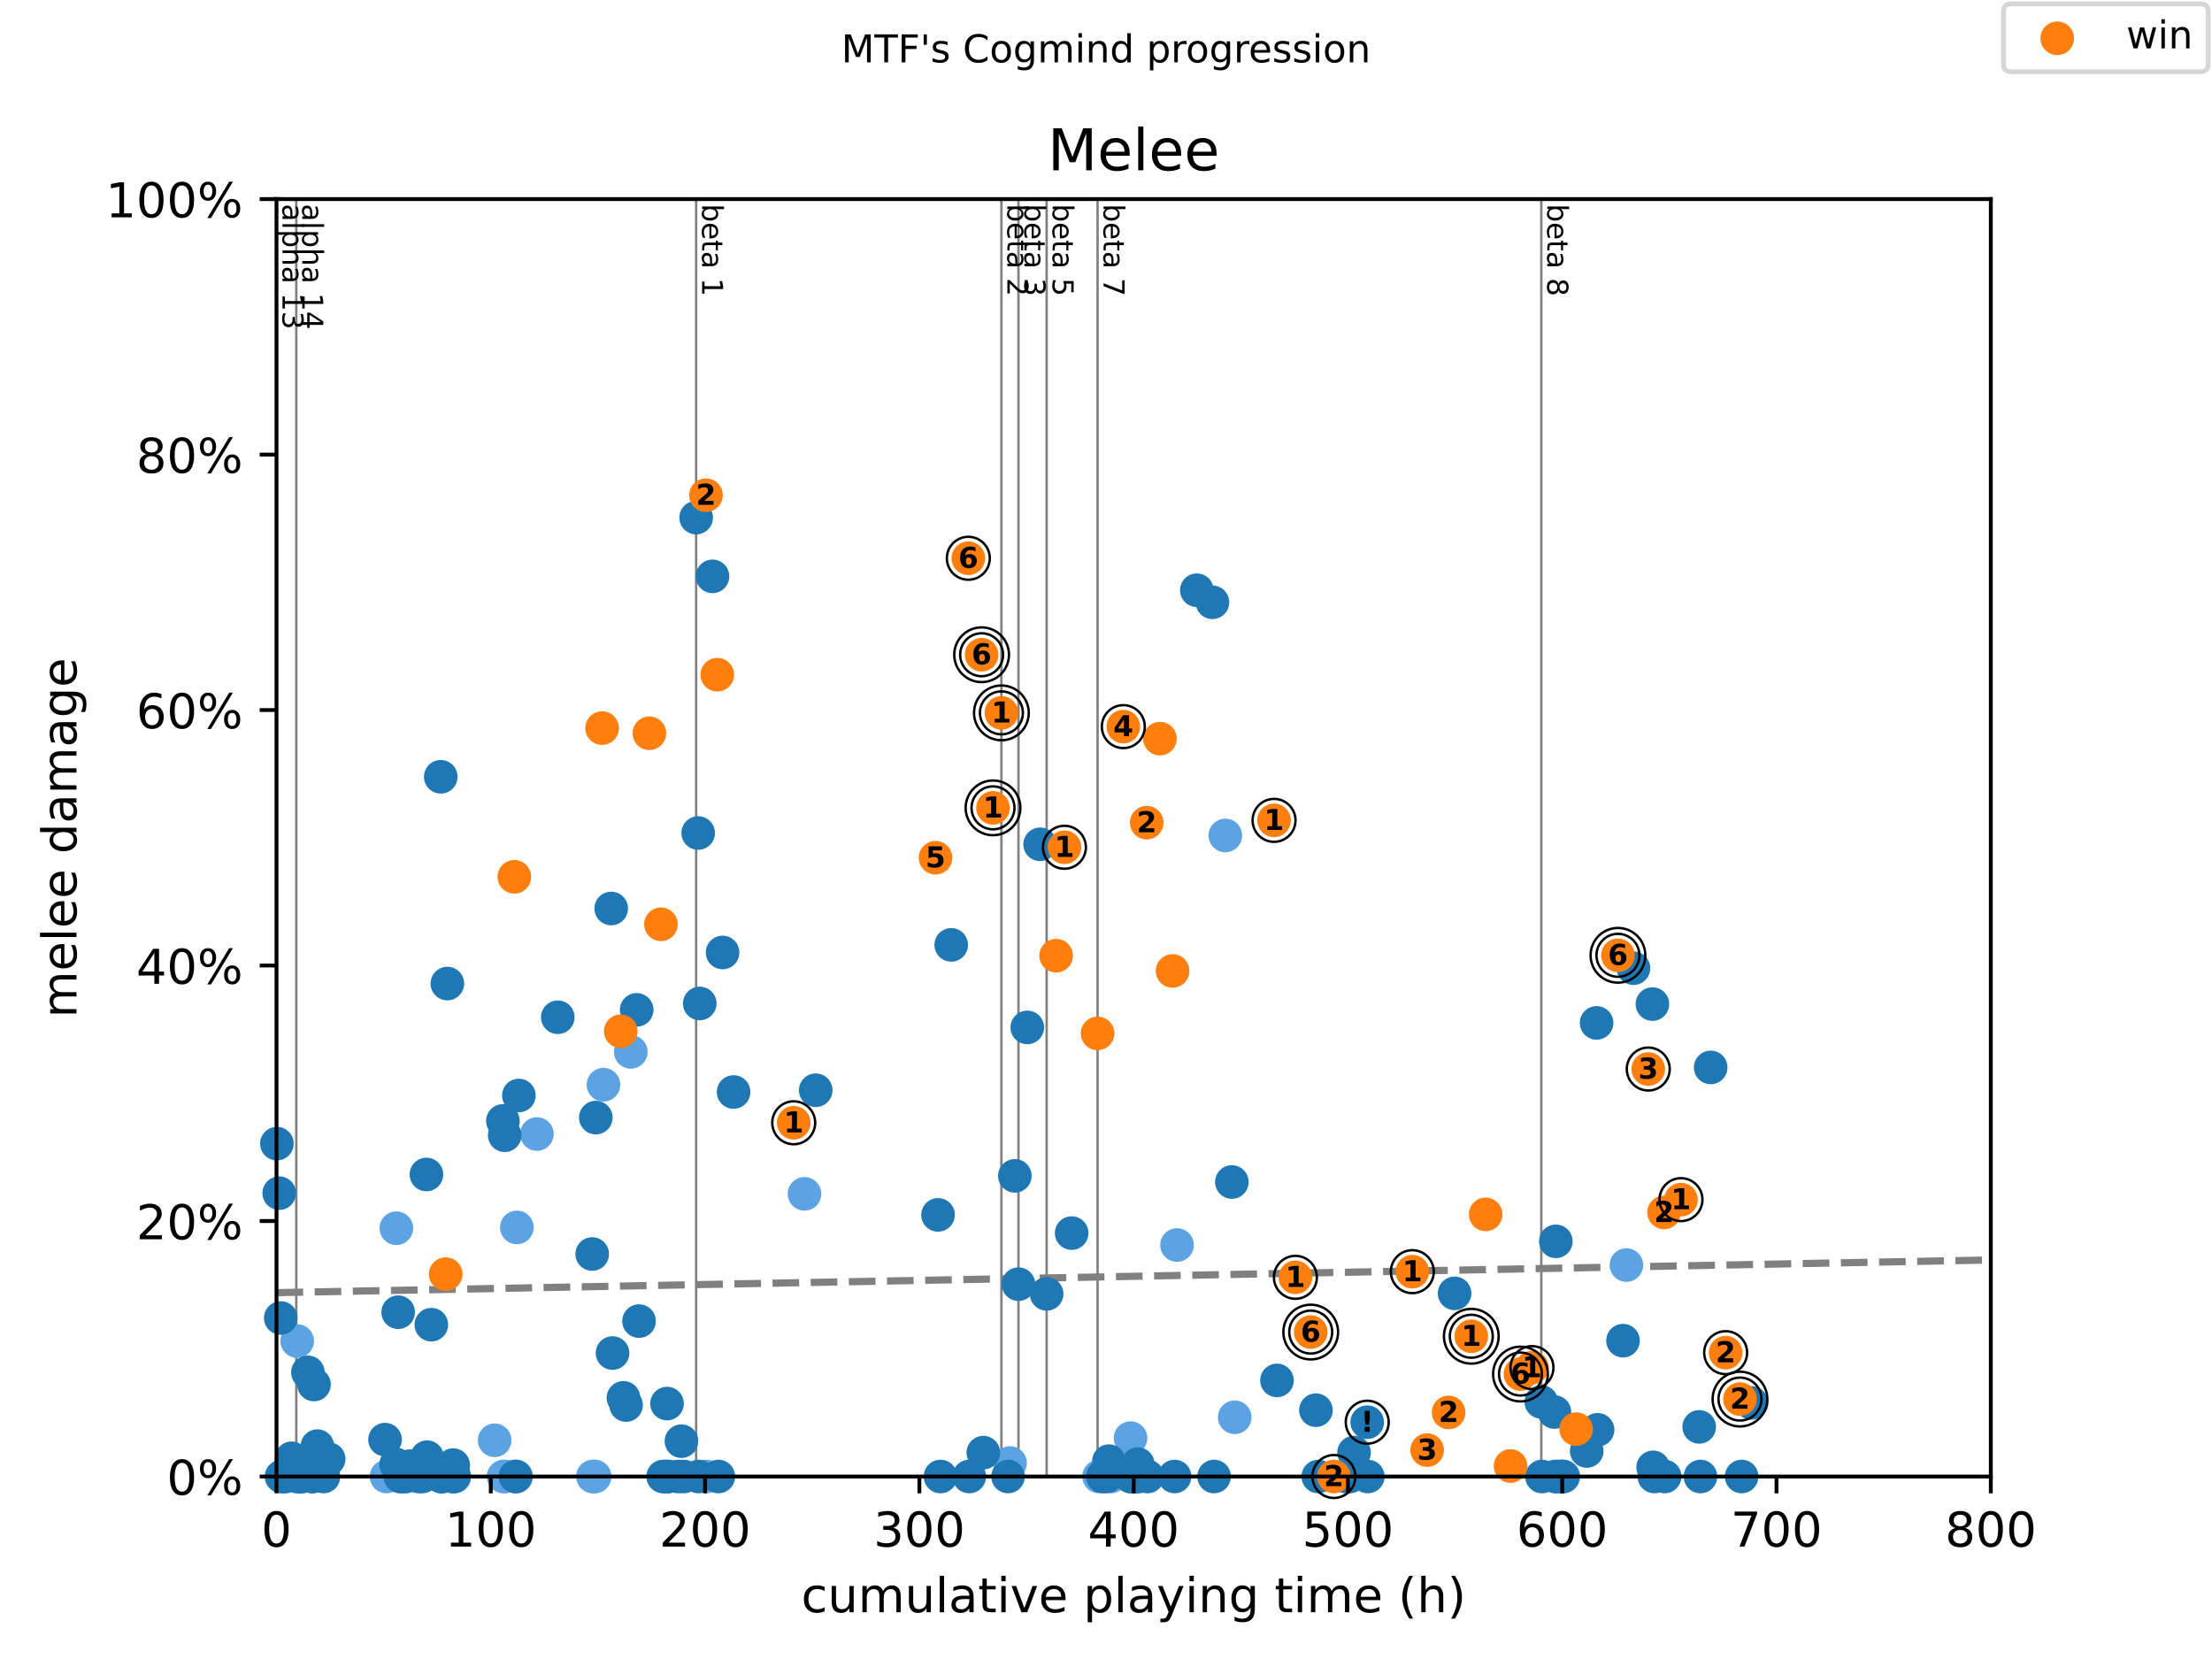 <?xml version="1.0" encoding="utf-8" standalone="no"?>
<!DOCTYPE svg PUBLIC "-//W3C//DTD SVG 1.1//EN"
  "http://www.w3.org/Graphics/SVG/1.1/DTD/svg11.dtd">
<!-- Created with matplotlib (https://matplotlib.org/) -->
<svg height="345.6pt" version="1.1" viewBox="0 0 460.8 345.6" width="460.8pt" xmlns="http://www.w3.org/2000/svg" xmlns:xlink="http://www.w3.org/1999/xlink">
 <defs>
  <style type="text/css">
*{stroke-linecap:butt;stroke-linejoin:round;}
  </style>
 </defs>
 <g id="figure_1">
  <g id="patch_1">
   <path d="M 0 345.6 
L 460.8 345.6 
L 460.8 0 
L 0 0 
z
" style="fill:#ffffff;"/>
  </g>
  <g id="axes_1">
   <g id="patch_2">
    <path d="M 57.6 307.584 
L 414.72 307.584 
L 414.72 41.472 
L 57.6 41.472 
z
" style="fill:#ffffff;"/>
   </g>
   <g id="line2d_1">
    <path clip-path="url(#p631096e9ef)" d="M 57.6 269.284 
L 414.72 262.475 
" style="fill:none;stroke:#808080;stroke-dasharray:5.55,2.4;stroke-dashoffset:0;stroke-width:1.5;"/>
   </g>
   <g id="line2d_2">
    <path clip-path="url(#p631096e9ef)" d="M 61.722 307.584 
L 61.722 41.472 
" style="fill:none;stroke:#808080;stroke-linecap:square;stroke-width:0.5;"/>
   </g>
   <g id="line2d_3">
    <path clip-path="url(#p631096e9ef)" d="M 145.02 307.584 
L 145.02 41.472 
" style="fill:none;stroke:#808080;stroke-linecap:square;stroke-width:0.5;"/>
   </g>
   <g id="line2d_4">
    <path clip-path="url(#p631096e9ef)" d="M 208.61 307.584 
L 208.61 41.472 
" style="fill:none;stroke:#808080;stroke-linecap:square;stroke-width:0.5;"/>
   </g>
   <g id="line2d_5">
    <path clip-path="url(#p631096e9ef)" d="M 212.166 307.584 
L 212.166 41.472 
" style="fill:none;stroke:#808080;stroke-linecap:square;stroke-width:0.5;"/>
   </g>
   <g id="line2d_6">
    <path clip-path="url(#p631096e9ef)" d="M 218.036 307.584 
L 218.036 41.472 
" style="fill:none;stroke:#808080;stroke-linecap:square;stroke-width:0.5;"/>
   </g>
   <g id="line2d_7">
    <path clip-path="url(#p631096e9ef)" d="M 228.646 307.584 
L 228.646 41.472 
" style="fill:none;stroke:#808080;stroke-linecap:square;stroke-width:0.5;"/>
   </g>
   <g id="line2d_8">
    <path clip-path="url(#p631096e9ef)" d="M 321.08 307.584 
L 321.08 41.472 
" style="fill:none;stroke:#808080;stroke-linecap:square;stroke-width:0.5;"/>
   </g>
   <g id="text_1">
    <!-- alpha 13 -->
    <defs>
     <path d="M 34.281 27.484 
Q 23.391 27.484 19.188 25 
Q 14.984 22.516 14.984 16.5 
Q 14.984 11.719 18.141 8.906 
Q 21.297 6.109 26.703 6.109 
Q 34.188 6.109 38.703 11.406 
Q 43.219 16.703 43.219 25.484 
L 43.219 27.484 
z
M 52.203 31.203 
L 52.203 0 
L 43.219 0 
L 43.219 8.297 
Q 40.141 3.328 35.547 0.953 
Q 30.953 -1.422 24.312 -1.422 
Q 15.922 -1.422 10.953 3.297 
Q 6 8.016 6 15.922 
Q 6 25.141 12.172 29.828 
Q 18.359 34.516 30.609 34.516 
L 43.219 34.516 
L 43.219 35.406 
Q 43.219 41.609 39.141 45 
Q 35.062 48.391 27.688 48.391 
Q 23 48.391 18.547 47.266 
Q 14.109 46.141 10.016 43.891 
L 10.016 52.203 
Q 14.938 54.109 19.578 55.047 
Q 24.219 56 28.609 56 
Q 40.484 56 46.344 49.844 
Q 52.203 43.703 52.203 31.203 
z
" id="DejaVuSans-97"/>
     <path d="M 9.422 75.984 
L 18.406 75.984 
L 18.406 0 
L 9.422 0 
z
" id="DejaVuSans-108"/>
     <path d="M 18.109 8.203 
L 18.109 -20.797 
L 9.078 -20.797 
L 9.078 54.688 
L 18.109 54.688 
L 18.109 46.391 
Q 20.953 51.266 25.266 53.625 
Q 29.594 56 35.594 56 
Q 45.562 56 51.781 48.094 
Q 58.016 40.188 58.016 27.297 
Q 58.016 14.406 51.781 6.484 
Q 45.562 -1.422 35.594 -1.422 
Q 29.594 -1.422 25.266 0.953 
Q 20.953 3.328 18.109 8.203 
z
M 48.688 27.297 
Q 48.688 37.203 44.609 42.844 
Q 40.531 48.484 33.406 48.484 
Q 26.266 48.484 22.188 42.844 
Q 18.109 37.203 18.109 27.297 
Q 18.109 17.391 22.188 11.75 
Q 26.266 6.109 33.406 6.109 
Q 40.531 6.109 44.609 11.75 
Q 48.688 17.391 48.688 27.297 
z
" id="DejaVuSans-112"/>
     <path d="M 54.891 33.016 
L 54.891 0 
L 45.906 0 
L 45.906 32.719 
Q 45.906 40.484 42.875 44.328 
Q 39.844 48.188 33.797 48.188 
Q 26.516 48.188 22.312 43.547 
Q 18.109 38.922 18.109 30.906 
L 18.109 0 
L 9.078 0 
L 9.078 75.984 
L 18.109 75.984 
L 18.109 46.188 
Q 21.344 51.125 25.703 53.562 
Q 30.078 56 35.797 56 
Q 45.219 56 50.047 50.172 
Q 54.891 44.344 54.891 33.016 
z
" id="DejaVuSans-104"/>
     <path id="DejaVuSans-32"/>
     <path d="M 12.406 8.297 
L 28.516 8.297 
L 28.516 63.922 
L 10.984 60.406 
L 10.984 69.391 
L 28.422 72.906 
L 38.281 72.906 
L 38.281 8.297 
L 54.391 8.297 
L 54.391 0 
L 12.406 0 
z
" id="DejaVuSans-49"/>
     <path d="M 40.578 39.312 
Q 47.656 37.797 51.625 33 
Q 55.609 28.219 55.609 21.188 
Q 55.609 10.406 48.188 4.484 
Q 40.766 -1.422 27.094 -1.422 
Q 22.516 -1.422 17.656 -0.516 
Q 12.797 0.391 7.625 2.203 
L 7.625 11.719 
Q 11.719 9.328 16.594 8.109 
Q 21.484 6.891 26.812 6.891 
Q 36.078 6.891 40.938 10.547 
Q 45.797 14.203 45.797 21.188 
Q 45.797 27.641 41.281 31.266 
Q 36.766 34.906 28.719 34.906 
L 20.219 34.906 
L 20.219 43.016 
L 29.109 43.016 
Q 36.375 43.016 40.234 45.922 
Q 44.094 48.828 44.094 54.297 
Q 44.094 59.906 40.109 62.906 
Q 36.141 65.922 28.719 65.922 
Q 24.656 65.922 20.016 65.031 
Q 15.375 64.156 9.812 62.312 
L 9.812 71.094 
Q 15.438 72.656 20.344 73.438 
Q 25.25 74.219 29.594 74.219 
Q 40.828 74.219 47.359 69.109 
Q 53.906 64.016 53.906 55.328 
Q 53.906 49.266 50.438 45.094 
Q 46.969 40.922 40.578 39.312 
z
" id="DejaVuSans-51"/>
    </defs>
    <g transform="translate(58.848 42.472)rotate(-270)scale(0.06 -0.06)">
     <use xlink:href="#DejaVuSans-97"/>
     <use x="61.279" xlink:href="#DejaVuSans-108"/>
     <use x="89.062" xlink:href="#DejaVuSans-112"/>
     <use x="152.539" xlink:href="#DejaVuSans-104"/>
     <use x="215.918" xlink:href="#DejaVuSans-97"/>
     <use x="277.197" xlink:href="#DejaVuSans-32"/>
     <use x="308.984" xlink:href="#DejaVuSans-49"/>
     <use x="372.607" xlink:href="#DejaVuSans-51"/>
    </g>
   </g>
   <g id="text_2">
    <!-- alpha 14 -->
    <defs>
     <path d="M 37.797 64.312 
L 12.891 25.391 
L 37.797 25.391 
z
M 35.203 72.906 
L 47.609 72.906 
L 47.609 25.391 
L 58.016 25.391 
L 58.016 17.188 
L 47.609 17.188 
L 47.609 0 
L 37.797 0 
L 37.797 17.188 
L 4.891 17.188 
L 4.891 26.703 
z
" id="DejaVuSans-52"/>
    </defs>
    <g transform="translate(62.97 42.472)rotate(-270)scale(0.06 -0.06)">
     <use xlink:href="#DejaVuSans-97"/>
     <use x="61.279" xlink:href="#DejaVuSans-108"/>
     <use x="89.062" xlink:href="#DejaVuSans-112"/>
     <use x="152.539" xlink:href="#DejaVuSans-104"/>
     <use x="215.918" xlink:href="#DejaVuSans-97"/>
     <use x="277.197" xlink:href="#DejaVuSans-32"/>
     <use x="308.984" xlink:href="#DejaVuSans-49"/>
     <use x="372.607" xlink:href="#DejaVuSans-52"/>
    </g>
   </g>
   <g id="text_3">
    <!-- beta 1 -->
    <defs>
     <path d="M 48.688 27.297 
Q 48.688 37.203 44.609 42.844 
Q 40.531 48.484 33.406 48.484 
Q 26.266 48.484 22.188 42.844 
Q 18.109 37.203 18.109 27.297 
Q 18.109 17.391 22.188 11.75 
Q 26.266 6.109 33.406 6.109 
Q 40.531 6.109 44.609 11.75 
Q 48.688 17.391 48.688 27.297 
z
M 18.109 46.391 
Q 20.953 51.266 25.266 53.625 
Q 29.594 56 35.594 56 
Q 45.562 56 51.781 48.094 
Q 58.016 40.188 58.016 27.297 
Q 58.016 14.406 51.781 6.484 
Q 45.562 -1.422 35.594 -1.422 
Q 29.594 -1.422 25.266 0.953 
Q 20.953 3.328 18.109 8.203 
L 18.109 0 
L 9.078 0 
L 9.078 75.984 
L 18.109 75.984 
z
" id="DejaVuSans-98"/>
     <path d="M 56.203 29.594 
L 56.203 25.203 
L 14.891 25.203 
Q 15.484 15.922 20.484 11.062 
Q 25.484 6.203 34.422 6.203 
Q 39.594 6.203 44.453 7.469 
Q 49.312 8.734 54.109 11.281 
L 54.109 2.781 
Q 49.266 0.734 44.188 -0.344 
Q 39.109 -1.422 33.891 -1.422 
Q 20.797 -1.422 13.156 6.188 
Q 5.516 13.812 5.516 26.812 
Q 5.516 40.234 12.766 48.109 
Q 20.016 56 32.328 56 
Q 43.359 56 49.781 48.891 
Q 56.203 41.797 56.203 29.594 
z
M 47.219 32.234 
Q 47.125 39.594 43.094 43.984 
Q 39.062 48.391 32.422 48.391 
Q 24.906 48.391 20.391 44.141 
Q 15.875 39.891 15.188 32.172 
z
" id="DejaVuSans-101"/>
     <path d="M 18.312 70.219 
L 18.312 54.688 
L 36.812 54.688 
L 36.812 47.703 
L 18.312 47.703 
L 18.312 18.016 
Q 18.312 11.328 20.141 9.422 
Q 21.969 7.516 27.594 7.516 
L 36.812 7.516 
L 36.812 0 
L 27.594 0 
Q 17.188 0 13.234 3.875 
Q 9.281 7.766 9.281 18.016 
L 9.281 47.703 
L 2.688 47.703 
L 2.688 54.688 
L 9.281 54.688 
L 9.281 70.219 
z
" id="DejaVuSans-116"/>
    </defs>
    <g transform="translate(146.268 42.472)rotate(-270)scale(0.06 -0.06)">
     <use xlink:href="#DejaVuSans-98"/>
     <use x="63.477" xlink:href="#DejaVuSans-101"/>
     <use x="125" xlink:href="#DejaVuSans-116"/>
     <use x="164.209" xlink:href="#DejaVuSans-97"/>
     <use x="225.488" xlink:href="#DejaVuSans-32"/>
     <use x="257.275" xlink:href="#DejaVuSans-49"/>
    </g>
   </g>
   <g id="text_4">
    <!-- beta 2 -->
    <defs>
     <path d="M 19.188 8.297 
L 53.609 8.297 
L 53.609 0 
L 7.328 0 
L 7.328 8.297 
Q 12.938 14.109 22.625 23.891 
Q 32.328 33.688 34.812 36.531 
Q 39.547 41.844 41.422 45.531 
Q 43.312 49.219 43.312 52.781 
Q 43.312 58.594 39.234 62.25 
Q 35.156 65.922 28.609 65.922 
Q 23.969 65.922 18.812 64.312 
Q 13.672 62.703 7.812 59.422 
L 7.812 69.391 
Q 13.766 71.781 18.938 73 
Q 24.125 74.219 28.422 74.219 
Q 39.75 74.219 46.484 68.547 
Q 53.219 62.891 53.219 53.422 
Q 53.219 48.922 51.531 44.891 
Q 49.859 40.875 45.406 35.406 
Q 44.188 33.984 37.641 27.219 
Q 31.109 20.453 19.188 8.297 
z
" id="DejaVuSans-50"/>
    </defs>
    <g transform="translate(209.857 42.472)rotate(-270)scale(0.06 -0.06)">
     <use xlink:href="#DejaVuSans-98"/>
     <use x="63.477" xlink:href="#DejaVuSans-101"/>
     <use x="125" xlink:href="#DejaVuSans-116"/>
     <use x="164.209" xlink:href="#DejaVuSans-97"/>
     <use x="225.488" xlink:href="#DejaVuSans-32"/>
     <use x="257.275" xlink:href="#DejaVuSans-50"/>
    </g>
   </g>
   <g id="text_5">
    <!-- beta 3 -->
    <g transform="translate(213.414 42.472)rotate(-270)scale(0.06 -0.06)">
     <use xlink:href="#DejaVuSans-98"/>
     <use x="63.477" xlink:href="#DejaVuSans-101"/>
     <use x="125" xlink:href="#DejaVuSans-116"/>
     <use x="164.209" xlink:href="#DejaVuSans-97"/>
     <use x="225.488" xlink:href="#DejaVuSans-32"/>
     <use x="257.275" xlink:href="#DejaVuSans-51"/>
    </g>
   </g>
   <g id="text_6">
    <!-- beta 5 -->
    <defs>
     <path d="M 10.797 72.906 
L 49.516 72.906 
L 49.516 64.594 
L 19.828 64.594 
L 19.828 46.734 
Q 21.969 47.469 24.109 47.828 
Q 26.266 48.188 28.422 48.188 
Q 40.625 48.188 47.75 41.5 
Q 54.891 34.812 54.891 23.391 
Q 54.891 11.625 47.562 5.094 
Q 40.234 -1.422 26.906 -1.422 
Q 22.312 -1.422 17.547 -0.641 
Q 12.797 0.141 7.719 1.703 
L 7.719 11.625 
Q 12.109 9.234 16.797 8.062 
Q 21.484 6.891 26.703 6.891 
Q 35.156 6.891 40.078 11.328 
Q 45.016 15.766 45.016 23.391 
Q 45.016 31 40.078 35.438 
Q 35.156 39.891 26.703 39.891 
Q 22.75 39.891 18.812 39.016 
Q 14.891 38.141 10.797 36.281 
z
" id="DejaVuSans-53"/>
    </defs>
    <g transform="translate(219.284 42.472)rotate(-270)scale(0.06 -0.06)">
     <use xlink:href="#DejaVuSans-98"/>
     <use x="63.477" xlink:href="#DejaVuSans-101"/>
     <use x="125" xlink:href="#DejaVuSans-116"/>
     <use x="164.209" xlink:href="#DejaVuSans-97"/>
     <use x="225.488" xlink:href="#DejaVuSans-32"/>
     <use x="257.275" xlink:href="#DejaVuSans-53"/>
    </g>
   </g>
   <g id="text_7">
    <!-- beta 7 -->
    <defs>
     <path d="M 8.203 72.906 
L 55.078 72.906 
L 55.078 68.703 
L 28.609 0 
L 18.312 0 
L 43.219 64.594 
L 8.203 64.594 
z
" id="DejaVuSans-55"/>
    </defs>
    <g transform="translate(229.893 42.472)rotate(-270)scale(0.06 -0.06)">
     <use xlink:href="#DejaVuSans-98"/>
     <use x="63.477" xlink:href="#DejaVuSans-101"/>
     <use x="125" xlink:href="#DejaVuSans-116"/>
     <use x="164.209" xlink:href="#DejaVuSans-97"/>
     <use x="225.488" xlink:href="#DejaVuSans-32"/>
     <use x="257.275" xlink:href="#DejaVuSans-55"/>
    </g>
   </g>
   <g id="text_8">
    <!-- beta 8 -->
    <defs>
     <path d="M 31.781 34.625 
Q 24.75 34.625 20.719 30.859 
Q 16.703 27.094 16.703 20.516 
Q 16.703 13.922 20.719 10.156 
Q 24.75 6.391 31.781 6.391 
Q 38.812 6.391 42.859 10.172 
Q 46.922 13.969 46.922 20.516 
Q 46.922 27.094 42.891 30.859 
Q 38.875 34.625 31.781 34.625 
z
M 21.922 38.812 
Q 15.578 40.375 12.031 44.719 
Q 8.5 49.078 8.5 55.328 
Q 8.5 64.062 14.719 69.141 
Q 20.953 74.219 31.781 74.219 
Q 42.672 74.219 48.875 69.141 
Q 55.078 64.062 55.078 55.328 
Q 55.078 49.078 51.531 44.719 
Q 48 40.375 41.703 38.812 
Q 48.828 37.156 52.797 32.312 
Q 56.781 27.484 56.781 20.516 
Q 56.781 9.906 50.312 4.234 
Q 43.844 -1.422 31.781 -1.422 
Q 19.734 -1.422 13.25 4.234 
Q 6.781 9.906 6.781 20.516 
Q 6.781 27.484 10.781 32.312 
Q 14.797 37.156 21.922 38.812 
z
M 18.312 54.391 
Q 18.312 48.734 21.844 45.562 
Q 25.391 42.391 31.781 42.391 
Q 38.141 42.391 41.719 45.562 
Q 45.312 48.734 45.312 54.391 
Q 45.312 60.062 41.719 63.234 
Q 38.141 66.406 31.781 66.406 
Q 25.391 66.406 21.844 63.234 
Q 18.312 60.062 18.312 54.391 
z
" id="DejaVuSans-56"/>
    </defs>
    <g transform="translate(322.328 42.472)rotate(-270)scale(0.06 -0.06)">
     <use xlink:href="#DejaVuSans-98"/>
     <use x="63.477" xlink:href="#DejaVuSans-101"/>
     <use x="125" xlink:href="#DejaVuSans-116"/>
     <use x="164.209" xlink:href="#DejaVuSans-97"/>
     <use x="225.488" xlink:href="#DejaVuSans-32"/>
     <use x="257.275" xlink:href="#DejaVuSans-56"/>
    </g>
   </g>
   <g id="PathCollection_1">
    <defs>
     <path d="M 0 3 
C 0.796 3 1.559 2.684 2.121 2.121 
C 2.684 1.559 3 0.796 3 0 
C 3 -0.796 2.684 -1.559 2.121 -2.121 
C 1.559 -2.684 0.796 -3 0 -3 
C -0.796 -3 -1.559 -2.684 -2.121 -2.121 
C -2.684 -1.559 -3 -0.796 -3 0 
C -3 0.796 -2.684 1.559 -2.121 2.121 
C -1.559 2.684 -0.796 3 0 3 
z
" id="m7190291fc0" style="stroke:#5ca3e4;"/>
    </defs>
    <g>
     <use style="fill:#5ca3e4;stroke:#5ca3e4;" x="61.722" xlink:href="#m7190291fc0" y="307.584"/>
     <use style="fill:#5ca3e4;stroke:#5ca3e4;" x="61.841" xlink:href="#m7190291fc0" y="307.584"/>
     <use style="fill:#5ca3e4;stroke:#5ca3e4;" x="61.908" xlink:href="#m7190291fc0" y="279.36"/>
     <use style="fill:#5ca3e4;stroke:#5ca3e4;" x="80.523" xlink:href="#m7190291fc0" y="307.584"/>
     <use style="fill:#5ca3e4;stroke:#5ca3e4;" x="82.569" xlink:href="#m7190291fc0" y="255.862"/>
     <use style="fill:#5ca3e4;stroke:#5ca3e4;" x="84.57" xlink:href="#m7190291fc0" y="307.584"/>
     <use style="fill:#5ca3e4;stroke:#5ca3e4;" x="92.047" xlink:href="#m7190291fc0" y="307.584"/>
     <use style="fill:#5ca3e4;stroke:#5ca3e4;" x="92.151" xlink:href="#m7190291fc0" y="307.584"/>
     <use style="fill:#5ca3e4;stroke:#5ca3e4;" x="94.659" xlink:href="#m7190291fc0" y="307.584"/>
     <use style="fill:#5ca3e4;stroke:#5ca3e4;" x="103.044" xlink:href="#m7190291fc0" y="300.034"/>
     <use style="fill:#5ca3e4;stroke:#5ca3e4;" x="104.911" xlink:href="#m7190291fc0" y="307.584"/>
     <use style="fill:#5ca3e4;stroke:#5ca3e4;" x="105.164" xlink:href="#m7190291fc0" y="307.584"/>
     <use style="fill:#5ca3e4;stroke:#5ca3e4;" x="107.441" xlink:href="#m7190291fc0" y="307.584"/>
     <use style="fill:#5ca3e4;stroke:#5ca3e4;" x="107.53" xlink:href="#m7190291fc0" y="307.584"/>
     <use style="fill:#5ca3e4;stroke:#5ca3e4;" x="107.671" xlink:href="#m7190291fc0" y="255.687"/>
     <use style="fill:#5ca3e4;stroke:#5ca3e4;" x="111.852" xlink:href="#m7190291fc0" y="236.241"/>
     <use style="fill:#5ca3e4;stroke:#5ca3e4;" x="123.518" xlink:href="#m7190291fc0" y="307.584"/>
     <use style="fill:#5ca3e4;stroke:#5ca3e4;" x="123.786" xlink:href="#m7190291fc0" y="307.584"/>
     <use style="fill:#5ca3e4;stroke:#5ca3e4;" x="123.868" xlink:href="#m7190291fc0" y="307.584"/>
     <use style="fill:#5ca3e4;stroke:#5ca3e4;" x="125.713" xlink:href="#m7190291fc0" y="225.966"/>
     <use style="fill:#5ca3e4;stroke:#5ca3e4;" x="131.405" xlink:href="#m7190291fc0" y="219.125"/>
     <use style="fill:#5ca3e4;stroke:#5ca3e4;" x="147.148" xlink:href="#m7190291fc0" y="307.584"/>
     <use style="fill:#5ca3e4;stroke:#5ca3e4;" x="167.593" xlink:href="#m7190291fc0" y="248.699"/>
     <use style="fill:#5ca3e4;stroke:#5ca3e4;" x="210.418" xlink:href="#m7190291fc0" y="304.769"/>
     <use style="fill:#5ca3e4;stroke:#5ca3e4;" x="228.951" xlink:href="#m7190291fc0" y="307.584"/>
     <use style="fill:#5ca3e4;stroke:#5ca3e4;" x="231.428" xlink:href="#m7190291fc0" y="307.584"/>
     <use style="fill:#5ca3e4;stroke:#5ca3e4;" x="235.513" xlink:href="#m7190291fc0" y="299.584"/>
     <use style="fill:#5ca3e4;stroke:#5ca3e4;" x="245.192" xlink:href="#m7190291fc0" y="259.359"/>
     <use style="fill:#5ca3e4;stroke:#5ca3e4;" x="255.258" xlink:href="#m7190291fc0" y="174.041"/>
     <use style="fill:#5ca3e4;stroke:#5ca3e4;" x="257.215" xlink:href="#m7190291fc0" y="295.247"/>
     <use style="fill:#5ca3e4;stroke:#5ca3e4;" x="325.693" xlink:href="#m7190291fc0" y="307.584"/>
     <use style="fill:#5ca3e4;stroke:#5ca3e4;" x="338.81" xlink:href="#m7190291fc0" y="263.533"/>
    </g>
   </g>
   <g id="PathCollection_2">
    <defs>
     <path d="M 0 3 
C 0.796 3 1.559 2.684 2.121 2.121 
C 2.684 1.559 3 0.796 3 0 
C 3 -0.796 2.684 -1.559 2.121 -2.121 
C 1.559 -2.684 0.796 -3 0 -3 
C -0.796 -3 -1.559 -2.684 -2.121 -2.121 
C -2.684 -1.559 -3 -0.796 -3 0 
C -3 0.796 -2.684 1.559 -2.121 2.121 
C -1.559 2.684 -0.796 3 0 3 
z
" id="m6f91b88ecd" style="stroke:#1f77b4;"/>
    </defs>
    <g>
     <use style="fill:#1f77b4;stroke:#1f77b4;" x="57.682" xlink:href="#m6f91b88ecd" y="238.244"/>
     <use style="fill:#1f77b4;stroke:#1f77b4;" x="58.165" xlink:href="#m6f91b88ecd" y="248.555"/>
     <use style="fill:#1f77b4;stroke:#1f77b4;" x="58.485" xlink:href="#m6f91b88ecd" y="274.563"/>
     <use style="fill:#1f77b4;stroke:#1f77b4;" x="58.649" xlink:href="#m6f91b88ecd" y="307.584"/>
     <use style="fill:#1f77b4;stroke:#1f77b4;" x="59.028" xlink:href="#m6f91b88ecd" y="307.584"/>
     <use style="fill:#1f77b4;stroke:#1f77b4;" x="59.475" xlink:href="#m6f91b88ecd" y="307.584"/>
     <use style="fill:#1f77b4;stroke:#1f77b4;" x="60.74" xlink:href="#m6f91b88ecd" y="303.79"/>
     <use style="fill:#1f77b4;stroke:#1f77b4;" x="62.369" xlink:href="#m6f91b88ecd" y="307.584"/>
     <use style="fill:#1f77b4;stroke:#1f77b4;" x="62.458" xlink:href="#m6f91b88ecd" y="307.584"/>
     <use style="fill:#1f77b4;stroke:#1f77b4;" x="62.577" xlink:href="#m6f91b88ecd" y="307.584"/>
     <use style="fill:#1f77b4;stroke:#1f77b4;" x="63.001" xlink:href="#m6f91b88ecd" y="307.584"/>
     <use style="fill:#1f77b4;stroke:#1f77b4;" x="64.14" xlink:href="#m6f91b88ecd" y="285.887"/>
     <use style="fill:#1f77b4;stroke:#1f77b4;" x="64.966" xlink:href="#m6f91b88ecd" y="307.584"/>
     <use style="fill:#1f77b4;stroke:#1f77b4;" x="65.077" xlink:href="#m6f91b88ecd" y="307.584"/>
     <use style="fill:#1f77b4;stroke:#1f77b4;" x="65.412" xlink:href="#m6f91b88ecd" y="288.418"/>
     <use style="fill:#1f77b4;stroke:#1f77b4;" x="66.111" xlink:href="#m6f91b88ecd" y="301.256"/>
     <use style="fill:#1f77b4;stroke:#1f77b4;" x="66.707" xlink:href="#m6f91b88ecd" y="303.787"/>
     <use style="fill:#1f77b4;stroke:#1f77b4;" x="67.384" xlink:href="#m6f91b88ecd" y="307.584"/>
     <use style="fill:#1f77b4;stroke:#1f77b4;" x="68.47" xlink:href="#m6f91b88ecd" y="303.947"/>
     <use style="fill:#1f77b4;stroke:#1f77b4;" x="80.21" xlink:href="#m6f91b88ecd" y="299.902"/>
     <use style="fill:#1f77b4;stroke:#1f77b4;" x="82.524" xlink:href="#m6f91b88ecd" y="305.078"/>
     <use style="fill:#1f77b4;stroke:#1f77b4;" x="82.948" xlink:href="#m6f91b88ecd" y="273.359"/>
     <use style="fill:#1f77b4;stroke:#1f77b4;" x="83.439" xlink:href="#m6f91b88ecd" y="307.584"/>
     <use style="fill:#1f77b4;stroke:#1f77b4;" x="83.476" xlink:href="#m6f91b88ecd" y="307.584"/>
     <use style="fill:#1f77b4;stroke:#1f77b4;" x="84.354" xlink:href="#m6f91b88ecd" y="307.584"/>
     <use style="fill:#1f77b4;stroke:#1f77b4;" x="85.411" xlink:href="#m6f91b88ecd" y="305.421"/>
     <use style="fill:#1f77b4;stroke:#1f77b4;" x="87.241" xlink:href="#m6f91b88ecd" y="307.584"/>
     <use style="fill:#1f77b4;stroke:#1f77b4;" x="87.978" xlink:href="#m6f91b88ecd" y="307.584"/>
     <use style="fill:#1f77b4;stroke:#1f77b4;" x="88.833" xlink:href="#m6f91b88ecd" y="244.665"/>
     <use style="fill:#1f77b4;stroke:#1f77b4;" x="88.967" xlink:href="#m6f91b88ecd" y="303.555"/>
     <use style="fill:#1f77b4;stroke:#1f77b4;" x="89.852" xlink:href="#m6f91b88ecd" y="275.954"/>
     <use style="fill:#1f77b4;stroke:#1f77b4;" x="91.817" xlink:href="#m6f91b88ecd" y="161.817"/>
     <use style="fill:#1f77b4;stroke:#1f77b4;" x="91.898" xlink:href="#m6f91b88ecd" y="307.584"/>
     <use style="fill:#1f77b4;stroke:#1f77b4;" x="92.01" xlink:href="#m6f91b88ecd" y="307.584"/>
     <use style="fill:#1f77b4;stroke:#1f77b4;" x="93.193" xlink:href="#m6f91b88ecd" y="204.892"/>
     <use style="fill:#1f77b4;stroke:#1f77b4;" x="94.264" xlink:href="#m6f91b88ecd" y="307.584"/>
     <use style="fill:#1f77b4;stroke:#1f77b4;" x="94.413" xlink:href="#m6f91b88ecd" y="305.213"/>
     <use style="fill:#1f77b4;stroke:#1f77b4;" x="94.569" xlink:href="#m6f91b88ecd" y="307.584"/>
     <use style="fill:#1f77b4;stroke:#1f77b4;" x="104.762" xlink:href="#m6f91b88ecd" y="233.511"/>
     <use style="fill:#1f77b4;stroke:#1f77b4;" x="105.142" xlink:href="#m6f91b88ecd" y="236.488"/>
     <use style="fill:#1f77b4;stroke:#1f77b4;" x="107.388" xlink:href="#m6f91b88ecd" y="307.584"/>
     <use style="fill:#1f77b4;stroke:#1f77b4;" x="108.088" xlink:href="#m6f91b88ecd" y="228.21"/>
     <use style="fill:#1f77b4;stroke:#1f77b4;" x="116.197" xlink:href="#m6f91b88ecd" y="211.909"/>
     <use style="fill:#1f77b4;stroke:#1f77b4;" x="123.37" xlink:href="#m6f91b88ecd" y="261.236"/>
     <use style="fill:#1f77b4;stroke:#1f77b4;" x="124.121" xlink:href="#m6f91b88ecd" y="232.817"/>
     <use style="fill:#1f77b4;stroke:#1f77b4;" x="127.328" xlink:href="#m6f91b88ecd" y="189.258"/>
     <use style="fill:#1f77b4;stroke:#1f77b4;" x="127.603" xlink:href="#m6f91b88ecd" y="281.865"/>
     <use style="fill:#1f77b4;stroke:#1f77b4;" x="129.88" xlink:href="#m6f91b88ecd" y="291.193"/>
     <use style="fill:#1f77b4;stroke:#1f77b4;" x="130.423" xlink:href="#m6f91b88ecd" y="292.692"/>
     <use style="fill:#1f77b4;stroke:#1f77b4;" x="132.632" xlink:href="#m6f91b88ecd" y="210.374"/>
     <use style="fill:#1f77b4;stroke:#1f77b4;" x="133.123" xlink:href="#m6f91b88ecd" y="275.211"/>
     <use style="fill:#1f77b4;stroke:#1f77b4;" x="138.145" xlink:href="#m6f91b88ecd" y="307.584"/>
     <use style="fill:#1f77b4;stroke:#1f77b4;" x="138.555" xlink:href="#m6f91b88ecd" y="307.584"/>
     <use style="fill:#1f77b4;stroke:#1f77b4;" x="138.956" xlink:href="#m6f91b88ecd" y="292.387"/>
     <use style="fill:#1f77b4;stroke:#1f77b4;" x="139.008" xlink:href="#m6f91b88ecd" y="307.584"/>
     <use style="fill:#1f77b4;stroke:#1f77b4;" x="139.232" xlink:href="#m6f91b88ecd" y="307.584"/>
     <use style="fill:#1f77b4;stroke:#1f77b4;" x="141.263" xlink:href="#m6f91b88ecd" y="307.584"/>
     <use style="fill:#1f77b4;stroke:#1f77b4;" x="141.955" xlink:href="#m6f91b88ecd" y="300.224"/>
     <use style="fill:#1f77b4;stroke:#1f77b4;" x="142.446" xlink:href="#m6f91b88ecd" y="307.584"/>
     <use style="fill:#1f77b4;stroke:#1f77b4;" x="145.02" xlink:href="#m6f91b88ecd" y="107.831"/>
     <use style="fill:#1f77b4;stroke:#1f77b4;" x="145.444" xlink:href="#m6f91b88ecd" y="173.531"/>
     <use style="fill:#1f77b4;stroke:#1f77b4;" x="145.511" xlink:href="#m6f91b88ecd" y="307.584"/>
     <use style="fill:#1f77b4;stroke:#1f77b4;" x="145.771" xlink:href="#m6f91b88ecd" y="209.041"/>
     <use style="fill:#1f77b4;stroke:#1f77b4;" x="148.428" xlink:href="#m6f91b88ecd" y="120.067"/>
     <use style="fill:#1f77b4;stroke:#1f77b4;" x="149.64" xlink:href="#m6f91b88ecd" y="307.584"/>
     <use style="fill:#1f77b4;stroke:#1f77b4;" x="150.526" xlink:href="#m6f91b88ecd" y="198.424"/>
     <use style="fill:#1f77b4;stroke:#1f77b4;" x="152.817" xlink:href="#m6f91b88ecd" y="227.488"/>
     <use style="fill:#1f77b4;stroke:#1f77b4;" x="169.929" xlink:href="#m6f91b88ecd" y="227.115"/>
     <use style="fill:#1f77b4;stroke:#1f77b4;" x="195.411" xlink:href="#m6f91b88ecd" y="253.083"/>
     <use style="fill:#1f77b4;stroke:#1f77b4;" x="195.924" xlink:href="#m6f91b88ecd" y="307.584"/>
     <use style="fill:#1f77b4;stroke:#1f77b4;" x="198.156" xlink:href="#m6f91b88ecd" y="196.835"/>
     <use style="fill:#1f77b4;stroke:#1f77b4;" x="201.914" xlink:href="#m6f91b88ecd" y="307.584"/>
     <use style="fill:#1f77b4;stroke:#1f77b4;" x="204.845" xlink:href="#m6f91b88ecd" y="302.608"/>
     <use style="fill:#1f77b4;stroke:#1f77b4;" x="209.994" xlink:href="#m6f91b88ecd" y="307.584"/>
     <use style="fill:#1f77b4;stroke:#1f77b4;" x="211.415" xlink:href="#m6f91b88ecd" y="244.953"/>
     <use style="fill:#1f77b4;stroke:#1f77b4;" x="212.166" xlink:href="#m6f91b88ecd" y="267.517"/>
     <use style="fill:#1f77b4;stroke:#1f77b4;" x="214.004" xlink:href="#m6f91b88ecd" y="214.03"/>
     <use style="fill:#1f77b4;stroke:#1f77b4;" x="216.675" xlink:href="#m6f91b88ecd" y="175.888"/>
     <use style="fill:#1f77b4;stroke:#1f77b4;" x="218.036" xlink:href="#m6f91b88ecd" y="269.541"/>
     <use style="fill:#1f77b4;stroke:#1f77b4;" x="223.244" xlink:href="#m6f91b88ecd" y="256.875"/>
     <use style="fill:#1f77b4;stroke:#1f77b4;" x="229.732" xlink:href="#m6f91b88ecd" y="307.584"/>
     <use style="fill:#1f77b4;stroke:#1f77b4;" x="230.483" xlink:href="#m6f91b88ecd" y="307.584"/>
     <use style="fill:#1f77b4;stroke:#1f77b4;" x="231.004" xlink:href="#m6f91b88ecd" y="304.381"/>
     <use style="fill:#1f77b4;stroke:#1f77b4;" x="235.572" xlink:href="#m6f91b88ecd" y="307.584"/>
     <use style="fill:#1f77b4;stroke:#1f77b4;" x="235.639" xlink:href="#m6f91b88ecd" y="307.584"/>
     <use style="fill:#1f77b4;stroke:#1f77b4;" x="235.721" xlink:href="#m6f91b88ecd" y="307.584"/>
     <use style="fill:#1f77b4;stroke:#1f77b4;" x="236.42" xlink:href="#m6f91b88ecd" y="307.584"/>
     <use style="fill:#1f77b4;stroke:#1f77b4;" x="236.584" xlink:href="#m6f91b88ecd" y="307.584"/>
     <use style="fill:#1f77b4;stroke:#1f77b4;" x="237.016" xlink:href="#m6f91b88ecd" y="305.009"/>
     <use style="fill:#1f77b4;stroke:#1f77b4;" x="237.313" xlink:href="#m6f91b88ecd" y="307.584"/>
     <use style="fill:#1f77b4;stroke:#1f77b4;" x="239.047" xlink:href="#m6f91b88ecd" y="307.584"/>
     <use style="fill:#1f77b4;stroke:#1f77b4;" x="244.686" xlink:href="#m6f91b88ecd" y="307.584"/>
     <use style="fill:#1f77b4;stroke:#1f77b4;" x="249.321" xlink:href="#m6f91b88ecd" y="122.956"/>
     <use style="fill:#1f77b4;stroke:#1f77b4;" x="252.573" xlink:href="#m6f91b88ecd" y="125.469"/>
     <use style="fill:#1f77b4;stroke:#1f77b4;" x="252.915" xlink:href="#m6f91b88ecd" y="307.584"/>
     <use style="fill:#1f77b4;stroke:#1f77b4;" x="256.62" xlink:href="#m6f91b88ecd" y="246.234"/>
     <use style="fill:#1f77b4;stroke:#1f77b4;" x="266.017" xlink:href="#m6f91b88ecd" y="287.567"/>
     <use style="fill:#1f77b4;stroke:#1f77b4;" x="274.134" xlink:href="#m6f91b88ecd" y="293.767"/>
     <use style="fill:#1f77b4;stroke:#1f77b4;" x="274.617" xlink:href="#m6f91b88ecd" y="307.584"/>
     <use style="fill:#1f77b4;stroke:#1f77b4;" x="280.443" xlink:href="#m6f91b88ecd" y="307.584"/>
     <use style="fill:#1f77b4;stroke:#1f77b4;" x="281.187" xlink:href="#m6f91b88ecd" y="307.584"/>
     <use style="fill:#1f77b4;stroke:#1f77b4;" x="282.072" xlink:href="#m6f91b88ecd" y="302.593"/>
     <use style="fill:#1f77b4;stroke:#1f77b4;" x="284.818" xlink:href="#m6f91b88ecd" y="296.269"/>
     <use style="fill:#1f77b4;stroke:#1f77b4;" x="284.937" xlink:href="#m6f91b88ecd" y="307.584"/>
     <use style="fill:#1f77b4;stroke:#1f77b4;" x="303.016" xlink:href="#m6f91b88ecd" y="269.427"/>
     <use style="fill:#1f77b4;stroke:#1f77b4;" x="321.08" xlink:href="#m6f91b88ecd" y="292.046"/>
     <use style="fill:#1f77b4;stroke:#1f77b4;" x="321.214" xlink:href="#m6f91b88ecd" y="307.584"/>
     <use style="fill:#1f77b4;stroke:#1f77b4;" x="323.818" xlink:href="#m6f91b88ecd" y="294.147"/>
     <use style="fill:#1f77b4;stroke:#1f77b4;" x="323.997" xlink:href="#m6f91b88ecd" y="307.584"/>
     <use style="fill:#1f77b4;stroke:#1f77b4;" x="324.108" xlink:href="#m6f91b88ecd" y="258.592"/>
     <use style="fill:#1f77b4;stroke:#1f77b4;" x="324.361" xlink:href="#m6f91b88ecd" y="307.584"/>
     <use style="fill:#1f77b4;stroke:#1f77b4;" x="325.128" xlink:href="#m6f91b88ecd" y="307.584"/>
     <use style="fill:#1f77b4;stroke:#1f77b4;" x="325.276" xlink:href="#m6f91b88ecd" y="307.584"/>
     <use style="fill:#1f77b4;stroke:#1f77b4;" x="325.566" xlink:href="#m6f91b88ecd" y="307.584"/>
     <use style="fill:#1f77b4;stroke:#1f77b4;" x="330.544" xlink:href="#m6f91b88ecd" y="302.271"/>
     <use style="fill:#1f77b4;stroke:#1f77b4;" x="332.605" xlink:href="#m6f91b88ecd" y="213.091"/>
     <use style="fill:#1f77b4;stroke:#1f77b4;" x="332.806" xlink:href="#m6f91b88ecd" y="297.854"/>
     <use style="fill:#1f77b4;stroke:#1f77b4;" x="338.103" xlink:href="#m6f91b88ecd" y="279.282"/>
     <use style="fill:#1f77b4;stroke:#1f77b4;" x="340.283" xlink:href="#m6f91b88ecd" y="201.692"/>
     <use style="fill:#1f77b4;stroke:#1f77b4;" x="344.226" xlink:href="#m6f91b88ecd" y="209.168"/>
     <use style="fill:#1f77b4;stroke:#1f77b4;" x="344.375" xlink:href="#m6f91b88ecd" y="305.672"/>
     <use style="fill:#1f77b4;stroke:#1f77b4;" x="344.628" xlink:href="#m6f91b88ecd" y="307.584"/>
     <use style="fill:#1f77b4;stroke:#1f77b4;" x="346.778" xlink:href="#m6f91b88ecd" y="307.584"/>
     <use style="fill:#1f77b4;stroke:#1f77b4;" x="353.972" xlink:href="#m6f91b88ecd" y="297.247"/>
     <use style="fill:#1f77b4;stroke:#1f77b4;" x="354.233" xlink:href="#m6f91b88ecd" y="307.584"/>
     <use style="fill:#1f77b4;stroke:#1f77b4;" x="356.368" xlink:href="#m6f91b88ecd" y="222.363"/>
     <use style="fill:#1f77b4;stroke:#1f77b4;" x="362.811" xlink:href="#m6f91b88ecd" y="307.584"/>
     <use style="fill:#1f77b4;stroke:#1f77b4;" x="364.857" xlink:href="#m6f91b88ecd" y="292.25"/>
    </g>
   </g>
   <g id="PathCollection_3">
    <defs>
     <path d="M 0 3 
C 0.796 3 1.559 2.684 2.121 2.121 
C 2.684 1.559 3 0.796 3 0 
C 3 -0.796 2.684 -1.559 2.121 -2.121 
C 1.559 -2.684 0.796 -3 0 -3 
C -0.796 -3 -1.559 -2.684 -2.121 -2.121 
C -2.684 -1.559 -3 -0.796 -3 0 
C -3 0.796 -2.684 1.559 -2.121 2.121 
C -1.559 2.684 -0.796 3 0 3 
z
" id="mf39feacf09" style="stroke:#ff7f0e;"/>
    </defs>
    <g>
     <use style="fill:#ff7f0e;stroke:#ff7f0e;" x="92.851" xlink:href="#mf39feacf09" y="265.423"/>
     <use style="fill:#ff7f0e;stroke:#ff7f0e;" x="107.15" xlink:href="#mf39feacf09" y="182.652"/>
     <use style="fill:#ff7f0e;stroke:#ff7f0e;" x="125.43" xlink:href="#mf39feacf09" y="151.682"/>
     <use style="fill:#ff7f0e;stroke:#ff7f0e;" x="129.314" xlink:href="#mf39feacf09" y="214.825"/>
     <use style="fill:#ff7f0e;stroke:#ff7f0e;" x="135.274" xlink:href="#mf39feacf09" y="152.746"/>
     <use style="fill:#ff7f0e;stroke:#ff7f0e;" x="137.692" xlink:href="#mf39feacf09" y="192.551"/>
     <use style="fill:#ff7f0e;stroke:#ff7f0e;" x="147.073" xlink:href="#mf39feacf09" y="103.165"/>
     <use style="fill:#ff7f0e;stroke:#ff7f0e;" x="149.424" xlink:href="#mf39feacf09" y="140.55"/>
     <use style="fill:#ff7f0e;stroke:#ff7f0e;" x="165.346" xlink:href="#mf39feacf09" y="233.895"/>
     <use style="fill:#ff7f0e;stroke:#ff7f0e;" x="194.89" xlink:href="#mf39feacf09" y="178.683"/>
     <use style="fill:#ff7f0e;stroke:#ff7f0e;" x="201.72" xlink:href="#mf39feacf09" y="116.296"/>
     <use style="fill:#ff7f0e;stroke:#ff7f0e;" x="204.488" xlink:href="#mf39feacf09" y="136.394"/>
     <use style="fill:#ff7f0e;stroke:#ff7f0e;" x="206.861" xlink:href="#mf39feacf09" y="168.292"/>
     <use style="fill:#ff7f0e;stroke:#ff7f0e;" x="208.61" xlink:href="#mf39feacf09" y="148.504"/>
     <use style="fill:#ff7f0e;stroke:#ff7f0e;" x="220.008" xlink:href="#mf39feacf09" y="199.085"/>
     <use style="fill:#ff7f0e;stroke:#ff7f0e;" x="221.741" xlink:href="#mf39feacf09" y="176.502"/>
     <use style="fill:#ff7f0e;stroke:#ff7f0e;" x="228.646" xlink:href="#mf39feacf09" y="215.276"/>
     <use style="fill:#ff7f0e;stroke:#ff7f0e;" x="234.01" xlink:href="#mf39feacf09" y="151.369"/>
     <use style="fill:#ff7f0e;stroke:#ff7f0e;" x="238.883" xlink:href="#mf39feacf09" y="171.379"/>
     <use style="fill:#ff7f0e;stroke:#ff7f0e;" x="241.636" xlink:href="#mf39feacf09" y="153.873"/>
     <use style="fill:#ff7f0e;stroke:#ff7f0e;" x="244.27" xlink:href="#mf39feacf09" y="202.262"/>
     <use style="fill:#ff7f0e;stroke:#ff7f0e;" x="265.407" xlink:href="#mf39feacf09" y="170.898"/>
     <use style="fill:#ff7f0e;stroke:#ff7f0e;" x="269.856" xlink:href="#mf39feacf09" y="266.092"/>
     <use style="fill:#ff7f0e;stroke:#ff7f0e;" x="273.048" xlink:href="#mf39feacf09" y="277.495"/>
     <use style="fill:#ff7f0e;stroke:#ff7f0e;" x="277.876" xlink:href="#mf39feacf09" y="307.584"/>
     <use style="fill:#ff7f0e;stroke:#ff7f0e;" x="294.214" xlink:href="#mf39feacf09" y="264.911"/>
     <use style="fill:#ff7f0e;stroke:#ff7f0e;" x="297.302" xlink:href="#mf39feacf09" y="302.081"/>
     <use style="fill:#ff7f0e;stroke:#ff7f0e;" x="301.773" xlink:href="#mf39feacf09" y="294.232"/>
     <use style="fill:#ff7f0e;stroke:#ff7f0e;" x="306.498" xlink:href="#mf39feacf09" y="278.368"/>
     <use style="fill:#ff7f0e;stroke:#ff7f0e;" x="309.489" xlink:href="#mf39feacf09" y="252.979"/>
     <use style="fill:#ff7f0e;stroke:#ff7f0e;" x="314.674" xlink:href="#mf39feacf09" y="305.401"/>
     <use style="fill:#ff7f0e;stroke:#ff7f0e;" x="316.743" xlink:href="#mf39feacf09" y="286.239"/>
     <use style="fill:#ff7f0e;stroke:#ff7f0e;" x="319.138" xlink:href="#mf39feacf09" y="284.898"/>
     <use style="fill:#ff7f0e;stroke:#ff7f0e;" x="328.342" xlink:href="#mf39feacf09" y="297.709"/>
     <use style="fill:#ff7f0e;stroke:#ff7f0e;" x="337.046" xlink:href="#mf39feacf09" y="199.007"/>
     <use style="fill:#ff7f0e;stroke:#ff7f0e;" x="343.363" xlink:href="#mf39feacf09" y="222.702"/>
     <use style="fill:#ff7f0e;stroke:#ff7f0e;" x="346.651" xlink:href="#mf39feacf09" y="252.575"/>
     <use style="fill:#ff7f0e;stroke:#ff7f0e;" x="350.178" xlink:href="#mf39feacf09" y="249.907"/>
     <use style="fill:#ff7f0e;stroke:#ff7f0e;" x="359.485" xlink:href="#mf39feacf09" y="281.786"/>
     <use style="fill:#ff7f0e;stroke:#ff7f0e;" x="362.469" xlink:href="#mf39feacf09" y="291.453"/>
    </g>
   </g>
   <g id="PathCollection_4">
    <defs>
     <path d="M 0 4.472 
C 1.186 4.472 2.324 4.001 3.162 3.162 
C 4.001 2.324 4.472 1.186 4.472 0 
C 4.472 -1.186 4.001 -2.324 3.162 -3.162 
C 2.324 -4.001 1.186 -4.472 0 -4.472 
C -1.186 -4.472 -2.324 -4.001 -3.162 -3.162 
C -4.001 -2.324 -4.472 -1.186 -4.472 0 
C -4.472 1.186 -4.001 2.324 -3.162 3.162 
C -2.324 4.001 -1.186 4.472 0 4.472 
z
" id="C0_0_e24ef6ef2b"/>
    </defs>
    <use style="fill:none;stroke:#000000;stroke-width:0.5;" x="165.346" xlink:href="#C0_0_e24ef6ef2b" y="233.895"/>
    <use style="fill:none;stroke:#000000;stroke-width:0.5;" x="201.72" xlink:href="#C0_0_e24ef6ef2b" y="116.296"/>
    <use style="fill:none;stroke:#000000;stroke-width:0.5;" x="204.488" xlink:href="#C0_0_e24ef6ef2b" y="136.394"/>
    <use style="fill:none;stroke:#000000;stroke-width:0.5;" x="206.861" xlink:href="#C0_0_e24ef6ef2b" y="168.292"/>
    <use style="fill:none;stroke:#000000;stroke-width:0.5;" x="208.61" xlink:href="#C0_0_e24ef6ef2b" y="148.504"/>
    <use style="fill:none;stroke:#000000;stroke-width:0.5;" x="221.741" xlink:href="#C0_0_e24ef6ef2b" y="176.502"/>
    <use style="fill:none;stroke:#000000;stroke-width:0.5;" x="234.01" xlink:href="#C0_0_e24ef6ef2b" y="151.369"/>
    <use style="fill:none;stroke:#000000;stroke-width:0.5;" x="265.407" xlink:href="#C0_0_e24ef6ef2b" y="170.898"/>
    <use style="fill:none;stroke:#000000;stroke-width:0.5;" x="269.856" xlink:href="#C0_0_e24ef6ef2b" y="266.092"/>
    <use style="fill:none;stroke:#000000;stroke-width:0.5;" x="273.048" xlink:href="#C0_0_e24ef6ef2b" y="277.495"/>
    <use style="fill:none;stroke:#000000;stroke-width:0.5;" x="277.876" xlink:href="#C0_0_e24ef6ef2b" y="307.584"/>
    <use style="fill:none;stroke:#000000;stroke-width:0.5;" x="284.818" xlink:href="#C0_0_e24ef6ef2b" y="296.269"/>
    <use style="fill:none;stroke:#000000;stroke-width:0.5;" x="294.214" xlink:href="#C0_0_e24ef6ef2b" y="264.911"/>
    <use style="fill:none;stroke:#000000;stroke-width:0.5;" x="306.498" xlink:href="#C0_0_e24ef6ef2b" y="278.368"/>
    <use style="fill:none;stroke:#000000;stroke-width:0.5;" x="316.743" xlink:href="#C0_0_e24ef6ef2b" y="286.239"/>
    <use style="fill:none;stroke:#000000;stroke-width:0.5;" x="319.138" xlink:href="#C0_0_e24ef6ef2b" y="284.898"/>
    <use style="fill:none;stroke:#000000;stroke-width:0.5;" x="337.046" xlink:href="#C0_0_e24ef6ef2b" y="199.007"/>
    <use style="fill:none;stroke:#000000;stroke-width:0.5;" x="343.363" xlink:href="#C0_0_e24ef6ef2b" y="222.702"/>
    <use style="fill:none;stroke:#000000;stroke-width:0.5;" x="350.178" xlink:href="#C0_0_e24ef6ef2b" y="249.907"/>
    <use style="fill:none;stroke:#000000;stroke-width:0.5;" x="359.485" xlink:href="#C0_0_e24ef6ef2b" y="281.786"/>
    <use style="fill:none;stroke:#000000;stroke-width:0.5;" x="362.469" xlink:href="#C0_0_e24ef6ef2b" y="291.453"/>
   </g>
   <g id="PathCollection_5">
    <defs>
     <path d="M 0 5.701 
C 1.512 5.701 2.962 5.1 4.031 4.031 
C 5.1 2.962 5.701 1.512 5.701 0 
C 5.701 -1.512 5.1 -2.962 4.031 -4.031 
C 2.962 -5.1 1.512 -5.701 0 -5.701 
C -1.512 -5.701 -2.962 -5.1 -4.031 -4.031 
C -5.1 -2.962 -5.701 -1.512 -5.701 0 
C -5.701 1.512 -5.1 2.962 -4.031 4.031 
C -2.962 5.1 -1.512 5.701 0 5.701 
z
" id="C1_0_f668523b36"/>
    </defs>
    <use style="fill:none;stroke:#000000;stroke-width:0.5;" x="204.488" xlink:href="#C1_0_f668523b36" y="136.394"/>
    <use style="fill:none;stroke:#000000;stroke-width:0.5;" x="206.861" xlink:href="#C1_0_f668523b36" y="168.292"/>
    <use style="fill:none;stroke:#000000;stroke-width:0.5;" x="208.61" xlink:href="#C1_0_f668523b36" y="148.504"/>
    <use style="fill:none;stroke:#000000;stroke-width:0.5;" x="273.048" xlink:href="#C1_0_f668523b36" y="277.495"/>
    <use style="fill:none;stroke:#000000;stroke-width:0.5;" x="306.498" xlink:href="#C1_0_f668523b36" y="278.368"/>
    <use style="fill:none;stroke:#000000;stroke-width:0.5;" x="316.743" xlink:href="#C1_0_f668523b36" y="286.239"/>
    <use style="fill:none;stroke:#000000;stroke-width:0.5;" x="337.046" xlink:href="#C1_0_f668523b36" y="199.007"/>
    <use style="fill:none;stroke:#000000;stroke-width:0.5;" x="362.469" xlink:href="#C1_0_f668523b36" y="291.453"/>
   </g>
   <g id="matplotlib.axis_1">
    <g id="xtick_1">
     <g id="line2d_9">
      <defs>
       <path d="M 0 0 
L 0 3.5 
" id="m06d8a2541f" style="stroke:#000000;stroke-width:0.8;"/>
      </defs>
      <g>
       <use style="stroke:#000000;stroke-width:0.8;" x="57.6" xlink:href="#m06d8a2541f" y="307.584"/>
      </g>
     </g>
     <g id="text_9">
      <!-- 0 -->
      <defs>
       <path d="M 31.781 66.406 
Q 24.172 66.406 20.328 58.906 
Q 16.5 51.422 16.5 36.375 
Q 16.5 21.391 20.328 13.891 
Q 24.172 6.391 31.781 6.391 
Q 39.453 6.391 43.281 13.891 
Q 47.125 21.391 47.125 36.375 
Q 47.125 51.422 43.281 58.906 
Q 39.453 66.406 31.781 66.406 
z
M 31.781 74.219 
Q 44.047 74.219 50.516 64.516 
Q 56.984 54.828 56.984 36.375 
Q 56.984 17.969 50.516 8.266 
Q 44.047 -1.422 31.781 -1.422 
Q 19.531 -1.422 13.062 8.266 
Q 6.594 17.969 6.594 36.375 
Q 6.594 54.828 13.062 64.516 
Q 19.531 74.219 31.781 74.219 
z
" id="DejaVuSans-48"/>
      </defs>
      <g transform="translate(54.419 322.182)scale(0.1 -0.1)">
       <use xlink:href="#DejaVuSans-48"/>
      </g>
     </g>
    </g>
    <g id="xtick_2">
     <g id="line2d_10">
      <g>
       <use style="stroke:#000000;stroke-width:0.8;" x="102.24" xlink:href="#m06d8a2541f" y="307.584"/>
      </g>
     </g>
     <g id="text_10">
      <!-- 100 -->
      <g transform="translate(92.696 322.182)scale(0.1 -0.1)">
       <use xlink:href="#DejaVuSans-49"/>
       <use x="63.623" xlink:href="#DejaVuSans-48"/>
       <use x="127.246" xlink:href="#DejaVuSans-48"/>
      </g>
     </g>
    </g>
    <g id="xtick_3">
     <g id="line2d_11">
      <g>
       <use style="stroke:#000000;stroke-width:0.8;" x="146.88" xlink:href="#m06d8a2541f" y="307.584"/>
      </g>
     </g>
     <g id="text_11">
      <!-- 200 -->
      <g transform="translate(137.336 322.182)scale(0.1 -0.1)">
       <use xlink:href="#DejaVuSans-50"/>
       <use x="63.623" xlink:href="#DejaVuSans-48"/>
       <use x="127.246" xlink:href="#DejaVuSans-48"/>
      </g>
     </g>
    </g>
    <g id="xtick_4">
     <g id="line2d_12">
      <g>
       <use style="stroke:#000000;stroke-width:0.8;" x="191.52" xlink:href="#m06d8a2541f" y="307.584"/>
      </g>
     </g>
     <g id="text_12">
      <!-- 300 -->
      <g transform="translate(181.976 322.182)scale(0.1 -0.1)">
       <use xlink:href="#DejaVuSans-51"/>
       <use x="63.623" xlink:href="#DejaVuSans-48"/>
       <use x="127.246" xlink:href="#DejaVuSans-48"/>
      </g>
     </g>
    </g>
    <g id="xtick_5">
     <g id="line2d_13">
      <g>
       <use style="stroke:#000000;stroke-width:0.8;" x="236.16" xlink:href="#m06d8a2541f" y="307.584"/>
      </g>
     </g>
     <g id="text_13">
      <!-- 400 -->
      <g transform="translate(226.616 322.182)scale(0.1 -0.1)">
       <use xlink:href="#DejaVuSans-52"/>
       <use x="63.623" xlink:href="#DejaVuSans-48"/>
       <use x="127.246" xlink:href="#DejaVuSans-48"/>
      </g>
     </g>
    </g>
    <g id="xtick_6">
     <g id="line2d_14">
      <g>
       <use style="stroke:#000000;stroke-width:0.8;" x="280.8" xlink:href="#m06d8a2541f" y="307.584"/>
      </g>
     </g>
     <g id="text_14">
      <!-- 500 -->
      <g transform="translate(271.256 322.182)scale(0.1 -0.1)">
       <use xlink:href="#DejaVuSans-53"/>
       <use x="63.623" xlink:href="#DejaVuSans-48"/>
       <use x="127.246" xlink:href="#DejaVuSans-48"/>
      </g>
     </g>
    </g>
    <g id="xtick_7">
     <g id="line2d_15">
      <g>
       <use style="stroke:#000000;stroke-width:0.8;" x="325.44" xlink:href="#m06d8a2541f" y="307.584"/>
      </g>
     </g>
     <g id="text_15">
      <!-- 600 -->
      <defs>
       <path d="M 33.016 40.375 
Q 26.375 40.375 22.484 35.828 
Q 18.609 31.297 18.609 23.391 
Q 18.609 15.531 22.484 10.953 
Q 26.375 6.391 33.016 6.391 
Q 39.656 6.391 43.531 10.953 
Q 47.406 15.531 47.406 23.391 
Q 47.406 31.297 43.531 35.828 
Q 39.656 40.375 33.016 40.375 
z
M 52.594 71.297 
L 52.594 62.312 
Q 48.875 64.062 45.094 64.984 
Q 41.312 65.922 37.594 65.922 
Q 27.828 65.922 22.672 59.328 
Q 17.531 52.734 16.797 39.406 
Q 19.672 43.656 24.016 45.922 
Q 28.375 48.188 33.594 48.188 
Q 44.578 48.188 50.953 41.516 
Q 57.328 34.859 57.328 23.391 
Q 57.328 12.156 50.688 5.359 
Q 44.047 -1.422 33.016 -1.422 
Q 20.359 -1.422 13.672 8.266 
Q 6.984 17.969 6.984 36.375 
Q 6.984 53.656 15.188 63.938 
Q 23.391 74.219 37.203 74.219 
Q 40.922 74.219 44.703 73.484 
Q 48.484 72.75 52.594 71.297 
z
" id="DejaVuSans-54"/>
      </defs>
      <g transform="translate(315.896 322.182)scale(0.1 -0.1)">
       <use xlink:href="#DejaVuSans-54"/>
       <use x="63.623" xlink:href="#DejaVuSans-48"/>
       <use x="127.246" xlink:href="#DejaVuSans-48"/>
      </g>
     </g>
    </g>
    <g id="xtick_8">
     <g id="line2d_16">
      <g>
       <use style="stroke:#000000;stroke-width:0.8;" x="370.08" xlink:href="#m06d8a2541f" y="307.584"/>
      </g>
     </g>
     <g id="text_16">
      <!-- 700 -->
      <g transform="translate(360.536 322.182)scale(0.1 -0.1)">
       <use xlink:href="#DejaVuSans-55"/>
       <use x="63.623" xlink:href="#DejaVuSans-48"/>
       <use x="127.246" xlink:href="#DejaVuSans-48"/>
      </g>
     </g>
    </g>
    <g id="xtick_9">
     <g id="line2d_17">
      <g>
       <use style="stroke:#000000;stroke-width:0.8;" x="414.72" xlink:href="#m06d8a2541f" y="307.584"/>
      </g>
     </g>
     <g id="text_17">
      <!-- 800 -->
      <g transform="translate(405.176 322.182)scale(0.1 -0.1)">
       <use xlink:href="#DejaVuSans-56"/>
       <use x="63.623" xlink:href="#DejaVuSans-48"/>
       <use x="127.246" xlink:href="#DejaVuSans-48"/>
      </g>
     </g>
    </g>
    <g id="text_18">
     <!-- cumulative playing time (h) -->
     <defs>
      <path d="M 48.781 52.594 
L 48.781 44.188 
Q 44.969 46.297 41.141 47.344 
Q 37.312 48.391 33.406 48.391 
Q 24.656 48.391 19.812 42.844 
Q 14.984 37.312 14.984 27.297 
Q 14.984 17.281 19.812 11.734 
Q 24.656 6.203 33.406 6.203 
Q 37.312 6.203 41.141 7.25 
Q 44.969 8.297 48.781 10.406 
L 48.781 2.094 
Q 45.016 0.344 40.984 -0.531 
Q 36.969 -1.422 32.422 -1.422 
Q 20.062 -1.422 12.781 6.344 
Q 5.516 14.109 5.516 27.297 
Q 5.516 40.672 12.859 48.328 
Q 20.219 56 33.016 56 
Q 37.156 56 41.109 55.141 
Q 45.062 54.297 48.781 52.594 
z
" id="DejaVuSans-99"/>
      <path d="M 8.5 21.578 
L 8.5 54.688 
L 17.484 54.688 
L 17.484 21.922 
Q 17.484 14.156 20.5 10.266 
Q 23.531 6.391 29.594 6.391 
Q 36.859 6.391 41.078 11.031 
Q 45.312 15.672 45.312 23.688 
L 45.312 54.688 
L 54.297 54.688 
L 54.297 0 
L 45.312 0 
L 45.312 8.406 
Q 42.047 3.422 37.719 1 
Q 33.406 -1.422 27.688 -1.422 
Q 18.266 -1.422 13.375 4.438 
Q 8.5 10.297 8.5 21.578 
z
M 31.109 56 
z
" id="DejaVuSans-117"/>
      <path d="M 52 44.188 
Q 55.375 50.25 60.062 53.125 
Q 64.75 56 71.094 56 
Q 79.641 56 84.281 50.016 
Q 88.922 44.047 88.922 33.016 
L 88.922 0 
L 79.891 0 
L 79.891 32.719 
Q 79.891 40.578 77.094 44.375 
Q 74.312 48.188 68.609 48.188 
Q 61.625 48.188 57.562 43.547 
Q 53.516 38.922 53.516 30.906 
L 53.516 0 
L 44.484 0 
L 44.484 32.719 
Q 44.484 40.625 41.703 44.406 
Q 38.922 48.188 33.109 48.188 
Q 26.219 48.188 22.156 43.531 
Q 18.109 38.875 18.109 30.906 
L 18.109 0 
L 9.078 0 
L 9.078 54.688 
L 18.109 54.688 
L 18.109 46.188 
Q 21.188 51.219 25.484 53.609 
Q 29.781 56 35.688 56 
Q 41.656 56 45.828 52.969 
Q 50 49.953 52 44.188 
z
" id="DejaVuSans-109"/>
      <path d="M 9.422 54.688 
L 18.406 54.688 
L 18.406 0 
L 9.422 0 
z
M 9.422 75.984 
L 18.406 75.984 
L 18.406 64.594 
L 9.422 64.594 
z
" id="DejaVuSans-105"/>
      <path d="M 2.984 54.688 
L 12.5 54.688 
L 29.594 8.797 
L 46.688 54.688 
L 56.203 54.688 
L 35.688 0 
L 23.484 0 
z
" id="DejaVuSans-118"/>
      <path d="M 32.172 -5.078 
Q 28.375 -14.844 24.75 -17.812 
Q 21.141 -20.797 15.094 -20.797 
L 7.906 -20.797 
L 7.906 -13.281 
L 13.188 -13.281 
Q 16.891 -13.281 18.938 -11.516 
Q 21 -9.766 23.484 -3.219 
L 25.094 0.875 
L 2.984 54.688 
L 12.5 54.688 
L 29.594 11.922 
L 46.688 54.688 
L 56.203 54.688 
z
" id="DejaVuSans-121"/>
      <path d="M 54.891 33.016 
L 54.891 0 
L 45.906 0 
L 45.906 32.719 
Q 45.906 40.484 42.875 44.328 
Q 39.844 48.188 33.797 48.188 
Q 26.516 48.188 22.312 43.547 
Q 18.109 38.922 18.109 30.906 
L 18.109 0 
L 9.078 0 
L 9.078 54.688 
L 18.109 54.688 
L 18.109 46.188 
Q 21.344 51.125 25.703 53.562 
Q 30.078 56 35.797 56 
Q 45.219 56 50.047 50.172 
Q 54.891 44.344 54.891 33.016 
z
" id="DejaVuSans-110"/>
      <path d="M 45.406 27.984 
Q 45.406 37.75 41.375 43.109 
Q 37.359 48.484 30.078 48.484 
Q 22.859 48.484 18.828 43.109 
Q 14.797 37.75 14.797 27.984 
Q 14.797 18.266 18.828 12.891 
Q 22.859 7.516 30.078 7.516 
Q 37.359 7.516 41.375 12.891 
Q 45.406 18.266 45.406 27.984 
z
M 54.391 6.781 
Q 54.391 -7.172 48.188 -13.984 
Q 42 -20.797 29.203 -20.797 
Q 24.469 -20.797 20.266 -20.094 
Q 16.062 -19.391 12.109 -17.922 
L 12.109 -9.188 
Q 16.062 -11.328 19.922 -12.344 
Q 23.781 -13.375 27.781 -13.375 
Q 36.625 -13.375 41.016 -8.766 
Q 45.406 -4.156 45.406 5.172 
L 45.406 9.625 
Q 42.625 4.781 38.281 2.391 
Q 33.938 0 27.875 0 
Q 17.828 0 11.672 7.656 
Q 5.516 15.328 5.516 27.984 
Q 5.516 40.672 11.672 48.328 
Q 17.828 56 27.875 56 
Q 33.938 56 38.281 53.609 
Q 42.625 51.219 45.406 46.391 
L 45.406 54.688 
L 54.391 54.688 
z
" id="DejaVuSans-103"/>
      <path d="M 31 75.875 
Q 24.469 64.656 21.281 53.656 
Q 18.109 42.672 18.109 31.391 
Q 18.109 20.125 21.312 9.062 
Q 24.516 -2 31 -13.188 
L 23.188 -13.188 
Q 15.875 -1.703 12.234 9.375 
Q 8.594 20.453 8.594 31.391 
Q 8.594 42.281 12.203 53.312 
Q 15.828 64.359 23.188 75.875 
z
" id="DejaVuSans-40"/>
      <path d="M 8.016 75.875 
L 15.828 75.875 
Q 23.141 64.359 26.781 53.312 
Q 30.422 42.281 30.422 31.391 
Q 30.422 20.453 26.781 9.375 
Q 23.141 -1.703 15.828 -13.188 
L 8.016 -13.188 
Q 14.5 -2 17.703 9.062 
Q 20.906 20.125 20.906 31.391 
Q 20.906 42.672 17.703 53.656 
Q 14.5 64.656 8.016 75.875 
z
" id="DejaVuSans-41"/>
     </defs>
     <g transform="translate(166.912 335.861)scale(0.1 -0.1)">
      <use xlink:href="#DejaVuSans-99"/>
      <use x="54.98" xlink:href="#DejaVuSans-117"/>
      <use x="118.359" xlink:href="#DejaVuSans-109"/>
      <use x="215.771" xlink:href="#DejaVuSans-117"/>
      <use x="279.15" xlink:href="#DejaVuSans-108"/>
      <use x="306.934" xlink:href="#DejaVuSans-97"/>
      <use x="368.213" xlink:href="#DejaVuSans-116"/>
      <use x="407.422" xlink:href="#DejaVuSans-105"/>
      <use x="435.205" xlink:href="#DejaVuSans-118"/>
      <use x="494.385" xlink:href="#DejaVuSans-101"/>
      <use x="555.908" xlink:href="#DejaVuSans-32"/>
      <use x="587.695" xlink:href="#DejaVuSans-112"/>
      <use x="651.172" xlink:href="#DejaVuSans-108"/>
      <use x="678.955" xlink:href="#DejaVuSans-97"/>
      <use x="740.234" xlink:href="#DejaVuSans-121"/>
      <use x="799.414" xlink:href="#DejaVuSans-105"/>
      <use x="827.197" xlink:href="#DejaVuSans-110"/>
      <use x="890.576" xlink:href="#DejaVuSans-103"/>
      <use x="954.053" xlink:href="#DejaVuSans-32"/>
      <use x="985.84" xlink:href="#DejaVuSans-116"/>
      <use x="1025.049" xlink:href="#DejaVuSans-105"/>
      <use x="1052.832" xlink:href="#DejaVuSans-109"/>
      <use x="1150.244" xlink:href="#DejaVuSans-101"/>
      <use x="1211.768" xlink:href="#DejaVuSans-32"/>
      <use x="1243.555" xlink:href="#DejaVuSans-40"/>
      <use x="1282.568" xlink:href="#DejaVuSans-104"/>
      <use x="1345.947" xlink:href="#DejaVuSans-41"/>
     </g>
    </g>
   </g>
   <g id="matplotlib.axis_2">
    <g id="ytick_1">
     <g id="line2d_18">
      <defs>
       <path d="M 0 0 
L -3.5 0 
" id="m0915602d05" style="stroke:#000000;stroke-width:0.8;"/>
      </defs>
      <g>
       <use style="stroke:#000000;stroke-width:0.8;" x="57.6" xlink:href="#m0915602d05" y="307.584"/>
      </g>
     </g>
     <g id="text_19">
      <!-- 0% -->
      <defs>
       <path d="M 72.703 32.078 
Q 68.453 32.078 66.031 28.469 
Q 63.625 24.859 63.625 18.406 
Q 63.625 12.062 66.031 8.422 
Q 68.453 4.781 72.703 4.781 
Q 76.859 4.781 79.266 8.422 
Q 81.688 12.062 81.688 18.406 
Q 81.688 24.812 79.266 28.438 
Q 76.859 32.078 72.703 32.078 
z
M 72.703 38.281 
Q 80.422 38.281 84.953 32.906 
Q 89.5 27.547 89.5 18.406 
Q 89.5 9.281 84.938 3.922 
Q 80.375 -1.422 72.703 -1.422 
Q 64.891 -1.422 60.344 3.922 
Q 55.812 9.281 55.812 18.406 
Q 55.812 27.594 60.375 32.938 
Q 64.938 38.281 72.703 38.281 
z
M 22.312 68.016 
Q 18.109 68.016 15.688 64.375 
Q 13.281 60.75 13.281 54.391 
Q 13.281 47.953 15.672 44.328 
Q 18.062 40.719 22.312 40.719 
Q 26.562 40.719 28.969 44.328 
Q 31.391 47.953 31.391 54.391 
Q 31.391 60.688 28.953 64.344 
Q 26.516 68.016 22.312 68.016 
z
M 66.406 74.219 
L 74.219 74.219 
L 28.609 -1.422 
L 20.797 -1.422 
z
M 22.312 74.219 
Q 30.031 74.219 34.609 68.875 
Q 39.203 63.531 39.203 54.391 
Q 39.203 45.172 34.641 39.844 
Q 30.078 34.516 22.312 34.516 
Q 14.547 34.516 10.031 39.859 
Q 5.516 45.219 5.516 54.391 
Q 5.516 63.484 10.047 68.844 
Q 14.594 74.219 22.312 74.219 
z
" id="DejaVuSans-37"/>
      </defs>
      <g transform="translate(34.736 311.383)scale(0.1 -0.1)">
       <use xlink:href="#DejaVuSans-48"/>
       <use x="63.623" xlink:href="#DejaVuSans-37"/>
      </g>
     </g>
    </g>
    <g id="ytick_2">
     <g id="line2d_19">
      <g>
       <use style="stroke:#000000;stroke-width:0.8;" x="57.6" xlink:href="#m0915602d05" y="254.362"/>
      </g>
     </g>
     <g id="text_20">
      <!-- 20% -->
      <g transform="translate(28.373 258.161)scale(0.1 -0.1)">
       <use xlink:href="#DejaVuSans-50"/>
       <use x="63.623" xlink:href="#DejaVuSans-48"/>
       <use x="127.246" xlink:href="#DejaVuSans-37"/>
      </g>
     </g>
    </g>
    <g id="ytick_3">
     <g id="line2d_20">
      <g>
       <use style="stroke:#000000;stroke-width:0.8;" x="57.6" xlink:href="#m0915602d05" y="201.139"/>
      </g>
     </g>
     <g id="text_21">
      <!-- 40% -->
      <g transform="translate(28.373 204.938)scale(0.1 -0.1)">
       <use xlink:href="#DejaVuSans-52"/>
       <use x="63.623" xlink:href="#DejaVuSans-48"/>
       <use x="127.246" xlink:href="#DejaVuSans-37"/>
      </g>
     </g>
    </g>
    <g id="ytick_4">
     <g id="line2d_21">
      <g>
       <use style="stroke:#000000;stroke-width:0.8;" x="57.6" xlink:href="#m0915602d05" y="147.917"/>
      </g>
     </g>
     <g id="text_22">
      <!-- 60% -->
      <g transform="translate(28.373 151.716)scale(0.1 -0.1)">
       <use xlink:href="#DejaVuSans-54"/>
       <use x="63.623" xlink:href="#DejaVuSans-48"/>
       <use x="127.246" xlink:href="#DejaVuSans-37"/>
      </g>
     </g>
    </g>
    <g id="ytick_5">
     <g id="line2d_22">
      <g>
       <use style="stroke:#000000;stroke-width:0.8;" x="57.6" xlink:href="#m0915602d05" y="94.694"/>
      </g>
     </g>
     <g id="text_23">
      <!-- 80% -->
      <g transform="translate(28.373 98.494)scale(0.1 -0.1)">
       <use xlink:href="#DejaVuSans-56"/>
       <use x="63.623" xlink:href="#DejaVuSans-48"/>
       <use x="127.246" xlink:href="#DejaVuSans-37"/>
      </g>
     </g>
    </g>
    <g id="ytick_6">
     <g id="line2d_23">
      <g>
       <use style="stroke:#000000;stroke-width:0.8;" x="57.6" xlink:href="#m0915602d05" y="41.472"/>
      </g>
     </g>
     <g id="text_24">
      <!-- 100% -->
      <g transform="translate(22.011 45.271)scale(0.1 -0.1)">
       <use xlink:href="#DejaVuSans-49"/>
       <use x="63.623" xlink:href="#DejaVuSans-48"/>
       <use x="127.246" xlink:href="#DejaVuSans-48"/>
       <use x="190.869" xlink:href="#DejaVuSans-37"/>
      </g>
     </g>
    </g>
    <g id="text_25">
     <!-- melee damage -->
     <defs>
      <path d="M 45.406 46.391 
L 45.406 75.984 
L 54.391 75.984 
L 54.391 0 
L 45.406 0 
L 45.406 8.203 
Q 42.578 3.328 38.25 0.953 
Q 33.938 -1.422 27.875 -1.422 
Q 17.969 -1.422 11.734 6.484 
Q 5.516 14.406 5.516 27.297 
Q 5.516 40.188 11.734 48.094 
Q 17.969 56 27.875 56 
Q 33.938 56 38.25 53.625 
Q 42.578 51.266 45.406 46.391 
z
M 14.797 27.297 
Q 14.797 17.391 18.875 11.75 
Q 22.953 6.109 30.078 6.109 
Q 37.203 6.109 41.297 11.75 
Q 45.406 17.391 45.406 27.297 
Q 45.406 37.203 41.297 42.844 
Q 37.203 48.484 30.078 48.484 
Q 22.953 48.484 18.875 42.844 
Q 14.797 37.203 14.797 27.297 
z
" id="DejaVuSans-100"/>
     </defs>
     <g transform="translate(15.931 212.03)rotate(-90)scale(0.1 -0.1)">
      <use xlink:href="#DejaVuSans-109"/>
      <use x="97.412" xlink:href="#DejaVuSans-101"/>
      <use x="158.936" xlink:href="#DejaVuSans-108"/>
      <use x="186.719" xlink:href="#DejaVuSans-101"/>
      <use x="248.242" xlink:href="#DejaVuSans-101"/>
      <use x="309.766" xlink:href="#DejaVuSans-32"/>
      <use x="341.553" xlink:href="#DejaVuSans-100"/>
      <use x="405.029" xlink:href="#DejaVuSans-97"/>
      <use x="466.309" xlink:href="#DejaVuSans-109"/>
      <use x="563.721" xlink:href="#DejaVuSans-97"/>
      <use x="625" xlink:href="#DejaVuSans-103"/>
      <use x="688.477" xlink:href="#DejaVuSans-101"/>
     </g>
    </g>
   </g>
   <g id="patch_3">
    <path d="M 57.6 307.584 
L 57.6 41.472 
" style="fill:none;stroke:#000000;stroke-linecap:square;stroke-linejoin:miter;stroke-width:0.8;"/>
   </g>
   <g id="patch_4">
    <path d="M 414.72 307.584 
L 414.72 41.472 
" style="fill:none;stroke:#000000;stroke-linecap:square;stroke-linejoin:miter;stroke-width:0.8;"/>
   </g>
   <g id="patch_5">
    <path d="M 57.6 307.584 
L 414.72 307.584 
" style="fill:none;stroke:#000000;stroke-linecap:square;stroke-linejoin:miter;stroke-width:0.8;"/>
   </g>
   <g id="patch_6">
    <path d="M 57.6 41.472 
L 414.72 41.472 
" style="fill:none;stroke:#000000;stroke-linecap:square;stroke-linejoin:miter;stroke-width:0.8;"/>
   </g>
   <g id="text_26">
    <!-- 2 -->
    <defs>
     <path d="M 28.812 13.812 
L 60.891 13.812 
L 60.891 0 
L 7.906 0 
L 7.906 13.812 
L 34.516 37.312 
Q 38.094 40.531 39.797 43.609 
Q 41.5 46.688 41.5 50 
Q 41.5 55.125 38.062 58.25 
Q 34.625 61.375 28.906 61.375 
Q 24.516 61.375 19.281 59.5 
Q 14.062 57.625 8.109 53.906 
L 8.109 69.922 
Q 14.453 72.016 20.656 73.109 
Q 26.859 74.219 32.812 74.219 
Q 45.906 74.219 53.156 68.453 
Q 60.406 62.703 60.406 52.391 
Q 60.406 46.438 57.328 41.281 
Q 54.25 36.141 44.391 27.484 
z
" id="DejaVuSans-Bold-50"/>
    </defs>
    <g transform="translate(144.986 105.165)scale(0.06 -0.06)">
     <use xlink:href="#DejaVuSans-Bold-50"/>
    </g>
   </g>
   <g id="text_27">
    <!-- 1 -->
    <defs>
     <path d="M 11.719 12.984 
L 28.328 12.984 
L 28.328 60.109 
L 11.281 56.594 
L 11.281 69.391 
L 28.219 72.906 
L 46.094 72.906 
L 46.094 12.984 
L 62.703 12.984 
L 62.703 0 
L 11.719 0 
z
" id="DejaVuSans-Bold-49"/>
    </defs>
    <g transform="translate(163.259 235.895)scale(0.06 -0.06)">
     <use xlink:href="#DejaVuSans-Bold-49"/>
    </g>
   </g>
   <g id="text_28">
    <!-- 5 -->
    <defs>
     <path d="M 10.594 72.906 
L 57.328 72.906 
L 57.328 59.078 
L 25.594 59.078 
L 25.594 47.797 
Q 27.734 48.391 29.906 48.703 
Q 32.078 49.031 34.422 49.031 
Q 47.75 49.031 55.172 42.359 
Q 62.594 35.688 62.594 23.781 
Q 62.594 11.969 54.516 5.266 
Q 46.438 -1.422 32.078 -1.422 
Q 25.875 -1.422 19.797 -0.219 
Q 13.719 0.984 7.719 3.422 
L 7.719 18.219 
Q 13.672 14.797 19.016 13.078 
Q 24.359 11.375 29.109 11.375 
Q 35.938 11.375 39.859 14.719 
Q 43.797 18.062 43.797 23.781 
Q 43.797 29.547 39.859 32.859 
Q 35.938 36.188 29.109 36.188 
Q 25.047 36.188 20.453 35.125 
Q 15.875 34.078 10.594 31.891 
z
" id="DejaVuSans-Bold-53"/>
    </defs>
    <g transform="translate(192.803 180.683)scale(0.06 -0.06)">
     <use xlink:href="#DejaVuSans-Bold-53"/>
    </g>
   </g>
   <g id="text_29">
    <!-- 6 -->
    <defs>
     <path d="M 36.188 35.984 
Q 31.25 35.984 28.781 32.781 
Q 26.312 29.594 26.312 23.188 
Q 26.312 16.797 28.781 13.594 
Q 31.25 10.406 36.188 10.406 
Q 41.156 10.406 43.625 13.594 
Q 46.094 16.797 46.094 23.188 
Q 46.094 29.594 43.625 32.781 
Q 41.156 35.984 36.188 35.984 
z
M 59.422 71 
L 59.422 57.516 
Q 54.781 59.719 50.672 60.766 
Q 46.578 61.812 42.672 61.812 
Q 34.281 61.812 29.594 57.141 
Q 24.906 52.484 24.125 43.312 
Q 27.344 45.703 31.094 46.891 
Q 34.859 48.094 39.312 48.094 
Q 50.484 48.094 57.344 41.547 
Q 64.203 35.016 64.203 24.422 
Q 64.203 12.703 56.531 5.641 
Q 48.875 -1.422 35.984 -1.422 
Q 21.781 -1.422 13.984 8.172 
Q 6.203 17.781 6.203 35.406 
Q 6.203 53.469 15.312 63.797 
Q 24.422 74.125 40.281 74.125 
Q 45.312 74.125 50.047 73.344 
Q 54.781 72.562 59.422 71 
z
" id="DejaVuSans-Bold-54"/>
    </defs>
    <g transform="translate(199.633 118.296)scale(0.06 -0.06)">
     <use xlink:href="#DejaVuSans-Bold-54"/>
    </g>
   </g>
   <g id="text_30">
    <!-- 6 -->
    <g transform="translate(202.401 138.394)scale(0.06 -0.06)">
     <use xlink:href="#DejaVuSans-Bold-54"/>
    </g>
   </g>
   <g id="text_31">
    <!-- 1 -->
    <g transform="translate(204.774 170.292)scale(0.06 -0.06)">
     <use xlink:href="#DejaVuSans-Bold-49"/>
    </g>
   </g>
   <g id="text_32">
    <!-- 1 -->
    <g transform="translate(206.522 150.504)scale(0.06 -0.06)">
     <use xlink:href="#DejaVuSans-Bold-49"/>
    </g>
   </g>
   <g id="text_33">
    <!-- 1 -->
    <g transform="translate(219.654 178.502)scale(0.06 -0.06)">
     <use xlink:href="#DejaVuSans-Bold-49"/>
    </g>
   </g>
   <g id="text_34">
    <!-- 4 -->
    <defs>
     <path d="M 36.812 57.422 
L 16.219 26.906 
L 36.812 26.906 
z
M 33.688 72.906 
L 54.594 72.906 
L 54.594 26.906 
L 64.984 26.906 
L 64.984 13.281 
L 54.594 13.281 
L 54.594 0 
L 36.812 0 
L 36.812 13.281 
L 4.5 13.281 
L 4.5 29.391 
z
" id="DejaVuSans-Bold-52"/>
    </defs>
    <g transform="translate(231.922 153.369)scale(0.06 -0.06)">
     <use xlink:href="#DejaVuSans-Bold-52"/>
    </g>
   </g>
   <g id="text_35">
    <!-- 2 -->
    <g transform="translate(236.796 173.379)scale(0.06 -0.06)">
     <use xlink:href="#DejaVuSans-Bold-50"/>
    </g>
   </g>
   <g id="text_36">
    <!-- 1 -->
    <g transform="translate(263.319 172.898)scale(0.06 -0.06)">
     <use xlink:href="#DejaVuSans-Bold-49"/>
    </g>
   </g>
   <g id="text_37">
    <!-- 1 -->
    <g transform="translate(267.768 268.092)scale(0.06 -0.06)">
     <use xlink:href="#DejaVuSans-Bold-49"/>
    </g>
   </g>
   <g id="text_38">
    <!-- 6 -->
    <g transform="translate(270.96 279.495)scale(0.06 -0.06)">
     <use xlink:href="#DejaVuSans-Bold-54"/>
    </g>
   </g>
   <g id="text_39">
    <!-- 2 -->
    <g transform="translate(275.789 309.584)scale(0.06 -0.06)">
     <use xlink:href="#DejaVuSans-Bold-50"/>
    </g>
   </g>
   <g id="text_40">
    <!-- ! -->
    <defs>
     <path d="M 14.016 72.906 
L 31.594 72.906 
L 31.594 44.922 
L 29.109 24.516 
L 16.5 24.516 
L 14.016 44.922 
z
M 14.016 17.391 
L 31.594 17.391 
L 31.594 0 
L 14.016 0 
z
" id="DejaVuSans-Bold-33"/>
    </defs>
    <g transform="translate(283.449 298.269)scale(0.06 -0.06)">
     <use xlink:href="#DejaVuSans-Bold-33"/>
    </g>
   </g>
   <g id="text_41">
    <!-- 1 -->
    <g transform="translate(292.127 266.911)scale(0.06 -0.06)">
     <use xlink:href="#DejaVuSans-Bold-49"/>
    </g>
   </g>
   <g id="text_42">
    <!-- 3 -->
    <defs>
     <path d="M 46.578 39.312 
Q 53.953 37.406 57.781 32.688 
Q 61.625 27.984 61.625 20.703 
Q 61.625 9.859 53.312 4.219 
Q 45.016 -1.422 29.109 -1.422 
Q 23.484 -1.422 17.844 -0.516 
Q 12.203 0.391 6.688 2.203 
L 6.688 16.703 
Q 11.969 14.062 17.156 12.719 
Q 22.359 11.375 27.391 11.375 
Q 34.859 11.375 38.844 13.953 
Q 42.828 16.547 42.828 21.391 
Q 42.828 26.375 38.75 28.938 
Q 34.672 31.5 26.703 31.5 
L 19.188 31.5 
L 19.188 43.609 
L 27.094 43.609 
Q 34.188 43.609 37.641 45.828 
Q 41.109 48.047 41.109 52.594 
Q 41.109 56.781 37.734 59.078 
Q 34.375 61.375 28.219 61.375 
Q 23.688 61.375 19.047 60.344 
Q 14.406 59.328 9.812 57.328 
L 9.812 71.094 
Q 15.375 72.656 20.844 73.438 
Q 26.312 74.219 31.594 74.219 
Q 45.797 74.219 52.844 69.547 
Q 59.906 64.891 59.906 55.516 
Q 59.906 49.125 56.531 45.047 
Q 53.172 40.969 46.578 39.312 
z
" id="DejaVuSans-Bold-51"/>
    </defs>
    <g transform="translate(295.215 304.081)scale(0.06 -0.06)">
     <use xlink:href="#DejaVuSans-Bold-51"/>
    </g>
   </g>
   <g id="text_43">
    <!-- 2 -->
    <g transform="translate(299.686 296.232)scale(0.06 -0.06)">
     <use xlink:href="#DejaVuSans-Bold-50"/>
    </g>
   </g>
   <g id="text_44">
    <!-- 1 -->
    <g transform="translate(304.41 280.368)scale(0.06 -0.06)">
     <use xlink:href="#DejaVuSans-Bold-49"/>
    </g>
   </g>
   <g id="text_45">
    <!-- 6 -->
    <g transform="translate(314.655 288.239)scale(0.06 -0.06)">
     <use xlink:href="#DejaVuSans-Bold-54"/>
    </g>
   </g>
   <g id="text_46">
    <!-- 1 -->
    <g transform="translate(317.051 286.898)scale(0.06 -0.06)">
     <use xlink:href="#DejaVuSans-Bold-49"/>
    </g>
   </g>
   <g id="text_47">
    <!-- 6 -->
    <g transform="translate(334.959 201.007)scale(0.06 -0.06)">
     <use xlink:href="#DejaVuSans-Bold-54"/>
    </g>
   </g>
   <g id="text_48">
    <!-- 3 -->
    <g transform="translate(341.276 224.702)scale(0.06 -0.06)">
     <use xlink:href="#DejaVuSans-Bold-51"/>
    </g>
   </g>
   <g id="text_49">
    <!-- 2 -->
    <g transform="translate(344.564 254.575)scale(0.06 -0.06)">
     <use xlink:href="#DejaVuSans-Bold-50"/>
    </g>
   </g>
   <g id="text_50">
    <!-- 1 -->
    <g transform="translate(348.091 251.907)scale(0.06 -0.06)">
     <use xlink:href="#DejaVuSans-Bold-49"/>
    </g>
   </g>
   <g id="text_51">
    <!-- 2 -->
    <g transform="translate(357.398 283.786)scale(0.06 -0.06)">
     <use xlink:href="#DejaVuSans-Bold-50"/>
    </g>
   </g>
   <g id="text_52">
    <!-- 2 -->
    <g transform="translate(360.382 293.453)scale(0.06 -0.06)">
     <use xlink:href="#DejaVuSans-Bold-50"/>
    </g>
   </g>
   <g id="text_53">
    <!-- Melee -->
    <defs>
     <path d="M 9.812 72.906 
L 24.516 72.906 
L 43.109 23.297 
L 61.812 72.906 
L 76.516 72.906 
L 76.516 0 
L 66.891 0 
L 66.891 64.016 
L 48.094 14.016 
L 38.188 14.016 
L 19.391 64.016 
L 19.391 0 
L 9.812 0 
z
" id="DejaVuSans-77"/>
    </defs>
    <g transform="translate(218.241 35.472)scale(0.12 -0.12)">
     <use xlink:href="#DejaVuSans-77"/>
     <use x="86.279" xlink:href="#DejaVuSans-101"/>
     <use x="147.803" xlink:href="#DejaVuSans-108"/>
     <use x="175.586" xlink:href="#DejaVuSans-101"/>
     <use x="237.109" xlink:href="#DejaVuSans-101"/>
    </g>
   </g>
   <g id="legend_1">
    <g id="patch_7">
     <path d="M 418.965 14.943 
L 458.4 14.943 
Q 460 14.943 460 13.342 
L 460 2.4 
Q 460 0.8 458.4 0.8 
L 418.965 0.8 
Q 417.365 0.8 417.365 2.4 
L 417.365 13.342 
Q 417.365 14.943 418.965 14.943 
z
" style="fill:#ffffff;opacity:0.8;stroke:#cccccc;stroke-linejoin:miter;"/>
    </g>
    <g id="PathCollection_6">
     <g>
      <use style="fill:#ff7f0e;stroke:#ff7f0e;" x="428.565" xlink:href="#mf39feacf09" y="7.979"/>
     </g>
    </g>
    <g id="text_54">
     <!-- win -->
     <defs>
      <path d="M 4.203 54.688 
L 13.188 54.688 
L 24.422 12.016 
L 35.594 54.688 
L 46.188 54.688 
L 57.422 12.016 
L 68.609 54.688 
L 77.594 54.688 
L 63.281 0 
L 52.688 0 
L 40.922 44.828 
L 29.109 0 
L 18.5 0 
z
" id="DejaVuSans-119"/>
     </defs>
     <g transform="translate(442.965 10.079)scale(0.08 -0.08)">
      <use xlink:href="#DejaVuSans-119"/>
      <use x="81.787" xlink:href="#DejaVuSans-105"/>
      <use x="109.57" xlink:href="#DejaVuSans-110"/>
     </g>
    </g>
   </g>
  </g>
  <g id="text_55">
   <!-- MTF's Cogmind progression -->
   <defs>
    <path d="M -0.297 72.906 
L 61.375 72.906 
L 61.375 64.594 
L 35.5 64.594 
L 35.5 0 
L 25.594 0 
L 25.594 64.594 
L -0.297 64.594 
z
" id="DejaVuSans-84"/>
    <path d="M 9.812 72.906 
L 51.703 72.906 
L 51.703 64.594 
L 19.672 64.594 
L 19.672 43.109 
L 48.578 43.109 
L 48.578 34.812 
L 19.672 34.812 
L 19.672 0 
L 9.812 0 
z
" id="DejaVuSans-70"/>
    <path d="M 17.922 72.906 
L 17.922 45.797 
L 9.625 45.797 
L 9.625 72.906 
z
" id="DejaVuSans-39"/>
    <path d="M 44.281 53.078 
L 44.281 44.578 
Q 40.484 46.531 36.375 47.5 
Q 32.281 48.484 27.875 48.484 
Q 21.188 48.484 17.844 46.438 
Q 14.5 44.391 14.5 40.281 
Q 14.5 37.156 16.891 35.375 
Q 19.281 33.594 26.516 31.984 
L 29.594 31.297 
Q 39.156 29.25 43.188 25.516 
Q 47.219 21.781 47.219 15.094 
Q 47.219 7.469 41.188 3.016 
Q 35.156 -1.422 24.609 -1.422 
Q 20.219 -1.422 15.453 -0.562 
Q 10.688 0.297 5.422 2 
L 5.422 11.281 
Q 10.406 8.688 15.234 7.391 
Q 20.062 6.109 24.812 6.109 
Q 31.156 6.109 34.562 8.281 
Q 37.984 10.453 37.984 14.406 
Q 37.984 18.062 35.516 20.016 
Q 33.062 21.969 24.703 23.781 
L 21.578 24.516 
Q 13.234 26.266 9.516 29.906 
Q 5.812 33.547 5.812 39.891 
Q 5.812 47.609 11.281 51.797 
Q 16.75 56 26.812 56 
Q 31.781 56 36.172 55.266 
Q 40.578 54.547 44.281 53.078 
z
" id="DejaVuSans-115"/>
    <path d="M 64.406 67.281 
L 64.406 56.891 
Q 59.422 61.531 53.781 63.812 
Q 48.141 66.109 41.797 66.109 
Q 29.297 66.109 22.656 58.469 
Q 16.016 50.828 16.016 36.375 
Q 16.016 21.969 22.656 14.328 
Q 29.297 6.688 41.797 6.688 
Q 48.141 6.688 53.781 8.984 
Q 59.422 11.281 64.406 15.922 
L 64.406 5.609 
Q 59.234 2.094 53.438 0.328 
Q 47.656 -1.422 41.219 -1.422 
Q 24.656 -1.422 15.125 8.703 
Q 5.609 18.844 5.609 36.375 
Q 5.609 53.953 15.125 64.078 
Q 24.656 74.219 41.219 74.219 
Q 47.75 74.219 53.531 72.484 
Q 59.328 70.75 64.406 67.281 
z
" id="DejaVuSans-67"/>
    <path d="M 30.609 48.391 
Q 23.391 48.391 19.188 42.75 
Q 14.984 37.109 14.984 27.297 
Q 14.984 17.484 19.156 11.844 
Q 23.344 6.203 30.609 6.203 
Q 37.797 6.203 41.984 11.859 
Q 46.188 17.531 46.188 27.297 
Q 46.188 37.016 41.984 42.703 
Q 37.797 48.391 30.609 48.391 
z
M 30.609 56 
Q 42.328 56 49.016 48.375 
Q 55.719 40.766 55.719 27.297 
Q 55.719 13.875 49.016 6.219 
Q 42.328 -1.422 30.609 -1.422 
Q 18.844 -1.422 12.172 6.219 
Q 5.516 13.875 5.516 27.297 
Q 5.516 40.766 12.172 48.375 
Q 18.844 56 30.609 56 
z
" id="DejaVuSans-111"/>
    <path d="M 41.109 46.297 
Q 39.594 47.172 37.812 47.578 
Q 36.031 48 33.891 48 
Q 26.266 48 22.188 43.047 
Q 18.109 38.094 18.109 28.812 
L 18.109 0 
L 9.078 0 
L 9.078 54.688 
L 18.109 54.688 
L 18.109 46.188 
Q 20.953 51.172 25.484 53.578 
Q 30.031 56 36.531 56 
Q 37.453 56 38.578 55.875 
Q 39.703 55.766 41.062 55.516 
z
" id="DejaVuSans-114"/>
   </defs>
   <g transform="translate(175.26 12.991)scale(0.08 -0.08)">
    <use xlink:href="#DejaVuSans-77"/>
    <use x="86.279" xlink:href="#DejaVuSans-84"/>
    <use x="147.363" xlink:href="#DejaVuSans-70"/>
    <use x="204.883" xlink:href="#DejaVuSans-39"/>
    <use x="232.373" xlink:href="#DejaVuSans-115"/>
    <use x="284.473" xlink:href="#DejaVuSans-32"/>
    <use x="316.26" xlink:href="#DejaVuSans-67"/>
    <use x="386.084" xlink:href="#DejaVuSans-111"/>
    <use x="447.266" xlink:href="#DejaVuSans-103"/>
    <use x="510.742" xlink:href="#DejaVuSans-109"/>
    <use x="608.154" xlink:href="#DejaVuSans-105"/>
    <use x="635.938" xlink:href="#DejaVuSans-110"/>
    <use x="699.316" xlink:href="#DejaVuSans-100"/>
    <use x="762.793" xlink:href="#DejaVuSans-32"/>
    <use x="794.58" xlink:href="#DejaVuSans-112"/>
    <use x="858.057" xlink:href="#DejaVuSans-114"/>
    <use x="896.92" xlink:href="#DejaVuSans-111"/>
    <use x="958.102" xlink:href="#DejaVuSans-103"/>
    <use x="1021.578" xlink:href="#DejaVuSans-114"/>
    <use x="1060.441" xlink:href="#DejaVuSans-101"/>
    <use x="1121.965" xlink:href="#DejaVuSans-115"/>
    <use x="1174.064" xlink:href="#DejaVuSans-115"/>
    <use x="1226.164" xlink:href="#DejaVuSans-105"/>
    <use x="1253.947" xlink:href="#DejaVuSans-111"/>
    <use x="1315.129" xlink:href="#DejaVuSans-110"/>
   </g>
  </g>
 </g>
 <defs>
  <clipPath id="p631096e9ef">
   <rect height="266.112" width="357.12" x="57.6" y="41.472"/>
  </clipPath>
 </defs>
</svg>

